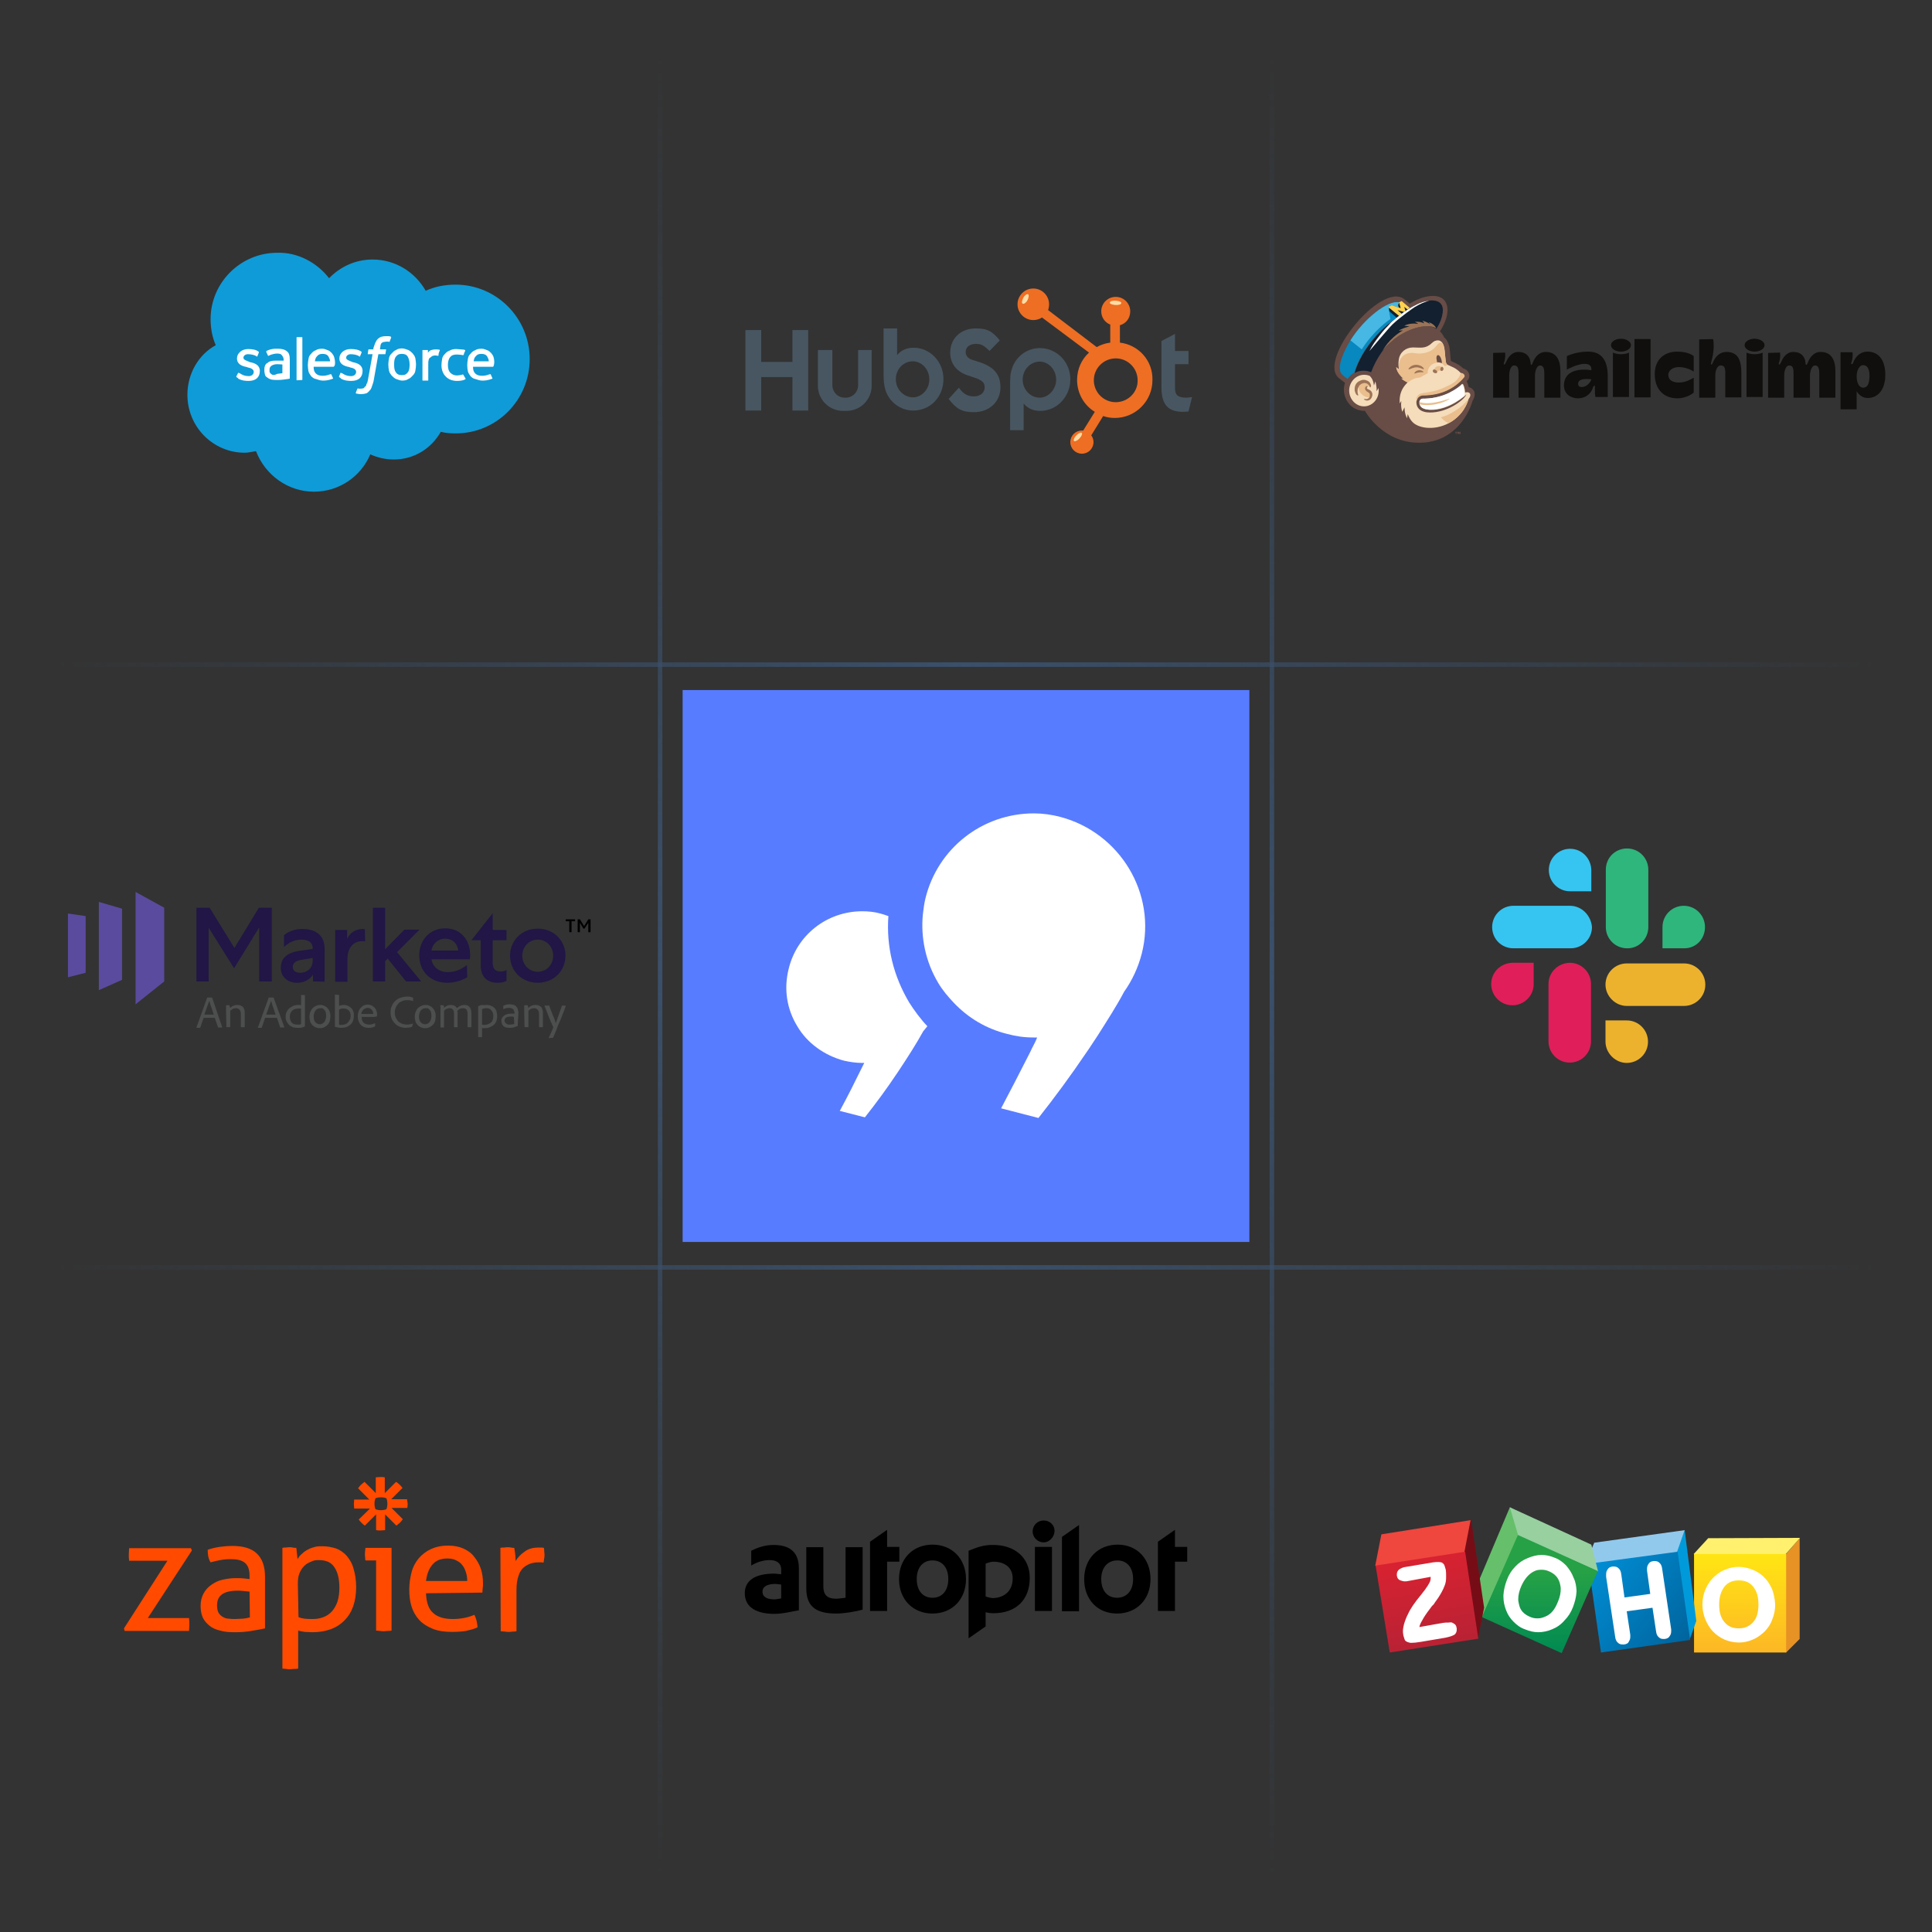 <?xml version="1.0" encoding="UTF-8"?>
<!-- Generator: Adobe Illustrator 25.3.1, SVG Export Plug-In . SVG Version: 6.00 Build 0)  -->
<svg xmlns="http://www.w3.org/2000/svg" xmlns:xlink="http://www.w3.org/1999/xlink" version="1.1" id="Layer_1" x="0px" y="0px" viewBox="0 0 600 600" style="enable-background:new 0 0 600 600;" xml:space="preserve">
<rect x="0" y="0" width="600" height="600" fill="#333333" stroke="none"/>
<style type="text/css">
	.st0{fill:#0F9BD7;}
	.st1{fill:#FFFFFF;}
	.st2{fill-rule:evenodd;clip-rule:evenodd;fill:#FFFFFF;}
	.st3{fill:#5B4B9E;}
	.st4{fill:#211645;}
	.st5{fill:#4D4E4E;}
	.st6{enable-background:new    ;}
	.st7{fill:#E79225;}
	.st8{fill:#FFF16D;}
	.st9{fill:url(#SVGID_1_);}
	.st10{fill:#009ADA;}
	.st11{fill:#91C9ED;}
	.st12{fill:url(#SVGID_2_);}
	.st13{fill:#66BF6B;}
	.st14{fill:#98D0A0;}
	.st15{fill:url(#SVGID_3_);}
	.st16{fill:#760D16;}
	.st17{fill:#EF463E;}
	.st18{fill:url(#SVGID_4_);}
	.st19{fill:url(#SVGID_5_);}
	.st20{fill:url(#SVGID_6_);}
	.st21{fill:url(#SVGID_7_);}
	.st22{fill:url(#SVGID_8_);}
	.st23{fill:#485661;}
	.st24{fill:#EE6E23;}
	.st25{fill:#FFDCA5;}
	.st26{fill:#587CFF;}
	.st27{fill-rule:evenodd;clip-rule:evenodd;fill:#100F0D;}
	.st28{fill:#684C46;}
	.st29{fill:#F5DCBA;}
	.st30{fill:#0788BF;}
	.st31{fill:#46B8E3;}
	.st32{fill:#FFD14F;}
	.st33{fill:#122030;}
	.st34{fill:#EABE8D;}
	.st35{fill:#9C7356;}
	.st36{fill:#FF4A00;}
	.st37{fill:#36C5F0;}
	.st38{fill:#2EB67D;}
	.st39{fill:#ECB22E;}
	.st40{fill:#E01E5A;}
</style>
<g>
	<path class="st0" d="M102.2,86.4c3.4-3.5,8.1-5.8,13.5-5.8c7.1,0,13.2,3.9,16.5,9.7c2.9-1.3,5.9-1.9,9.3-1.9   c12.7,0,23,10.4,23,23.1s-10.2,23.1-23,23.1c-1.5,0-3.1-0.1-4.6-0.5c-2.9,5.1-8.2,8.6-14.6,8.6c-2.6,0-5.1-0.6-7.3-1.6   c-2.9,6.9-9.7,11.6-17.5,11.6c-8.2,0-15.2-5.3-18-12.6c-1.3,0.2-2.4,0.5-3.5,0.5c-9.8,0-17.8-8-17.8-18c0-6.6,3.5-12.5,8.8-15.4   c-1.1-2.5-1.6-5.3-1.6-8.1c0-11.3,9.3-20.6,20.7-20.6C92.5,78.3,98.5,81.6,102.2,86.4"></path>
	<path class="st1" d="M73.4,116.9c0,0.1,0,0.2,0,0.2c0.1,0.1,0.5,0.2,0.6,0.5c1.1,0.6,2.1,0.7,3.2,0.7c2.2,0,3.5-1.1,3.5-3.1l0,0   c0-1.8-1.5-2.4-2.9-2.7h-0.1c-1.1-0.5-2.1-0.7-2.1-1.4l0,0c0-0.6,0.6-1.1,1.4-1.1c0.9,0,2.1,0.2,2.7,0.7c0,0,0.2,0.1,0.2,0   s0.5-1.1,0.5-1.3c0-0.1,0-0.1-0.1-0.2c-0.8-0.6-1.9-0.8-3.2-0.8H77c-1.9,0-3.4,1.3-3.4,2.9l0,0c0,1.8,1.5,2.4,3.1,2.7l0.2,0.1   c1.1,0.2,1.9,0.6,1.9,1.4l0,0c0,0.7-0.6,1.3-1.5,1.3c-0.5,0-1.5,0-2.7-0.8c-0.1-0.1-0.2-0.1-0.5-0.2c0,0-0.2-0.1-0.2,0.1   L73.4,116.9z"></path>
	<path class="st1" d="M105.3,116.9c0,0.1,0,0.2,0,0.2c0.1,0.1,0.5,0.2,0.6,0.5c1.1,0.6,2.1,0.7,3.2,0.7c2.2,0,3.5-1.1,3.5-3.1l0,0   c0-1.8-1.5-2.4-2.9-2.7h-0.1c-1.1-0.5-2.1-0.7-2.1-1.4l0,0c0-0.6,0.6-1.1,1.4-1.1c0.9,0,2.1,0.2,2.7,0.7c0,0,0.2,0.1,0.2,0   s0.5-1.1,0.5-1.3c0-0.1,0-0.1-0.1-0.2c-0.8-0.6-1.9-0.8-3.2-0.8h-0.2c-1.9,0-3.4,1.3-3.4,2.9l0,0c0,1.8,1.5,2.4,3.1,2.7l0.2,0.1   c1.1,0.2,1.9,0.6,1.9,1.4l0,0c0,0.7-0.6,1.3-1.5,1.3c-0.5,0-1.5,0-2.7-0.8c-0.1-0.1-0.2-0.1-0.5-0.2c0,0-0.2-0.1-0.2,0.1   L105.3,116.9z"></path>
	<path class="st1" d="M129,111.3c-0.1-0.6-0.5-1.1-0.8-1.5c-0.5-0.5-0.8-0.8-1.4-1.1c-0.6-0.2-1.3-0.5-1.9-0.5s-1.4,0.1-1.9,0.5   c-0.6,0.2-0.9,0.6-1.4,1.1s-0.7,0.9-0.8,1.5c-0.1,0.6-0.2,1.3-0.2,1.9c0,0.7,0.1,1.4,0.2,1.9c0.1,0.6,0.5,1.1,0.8,1.5   c0.5,0.5,0.8,0.8,1.4,1.1c0.6,0.2,1.3,0.5,1.9,0.5s1.4-0.1,1.9-0.5c0.6-0.2,0.9-0.6,1.4-1.1s0.7-0.9,0.8-1.5s0.2-1.3,0.2-1.9   C129.2,112.5,129.1,112,129,111.3 M127.2,113.2c0,1.1-0.1,1.9-0.6,2.5s-0.9,0.8-1.8,0.8c-0.8,0-1.4-0.2-1.8-0.8   c-0.5-0.6-0.6-1.4-0.6-2.5s0.1-1.9,0.6-2.5s0.9-0.8,1.8-0.8c0.8,0,1.4,0.2,1.8,0.8C127,111.4,127.2,112.2,127.2,113.2"></path>
	<path class="st2" d="M143.9,116.4c0-0.1-0.2-0.1-0.2-0.1c-0.2,0.1-0.6,0.1-0.8,0.2c-0.2,0-0.7,0.1-0.9,0.1c-0.8,0-1.5-0.2-2.1-0.8   c-0.6-0.6-0.8-1.4-0.8-2.5c0-0.9,0.2-1.8,0.7-2.4s1.1-0.8,2.1-0.8c0.7,0,1.4,0.1,1.9,0.2c0,0,0.1,0,0.2-0.1   c0.1-0.5,0.2-0.7,0.5-1.3c0-0.1-0.1-0.1-0.1-0.2c-0.2-0.1-0.8-0.2-1.3-0.2s-0.8-0.1-1.4-0.1c-0.8,0-1.4,0.1-2.1,0.5   c-0.6,0.2-1.1,0.6-1.5,1.1c-0.5,0.5-0.7,0.9-0.8,1.5s-0.2,1.3-0.2,1.9c0,1.5,0.5,2.7,1.3,3.5c0.8,0.9,2.1,1.4,3.5,1.4   c0.9,0,1.9-0.1,2.6-0.5c0,0,0.1,0,0.1-0.2L143.9,116.4z"></path>
	<path class="st2" d="M153.3,111c-0.1-0.6-0.6-1.1-0.8-1.4c-0.5-0.5-0.8-0.7-1.1-0.8c-0.6-0.2-1.1-0.5-1.8-0.5   c-0.8,0-1.5,0.1-2.1,0.5c-0.6,0.2-1.1,0.7-1.4,1.1c-0.5,0.5-0.7,0.9-0.8,1.6c-0.1,0.6-0.2,1.3-0.2,1.9c0,0.7,0.1,1.4,0.2,1.9   c0.1,0.6,0.6,1.1,0.8,1.5c0.5,0.5,0.9,0.8,1.5,0.9c0.6,0.2,1.4,0.5,2.2,0.5c1.8,0,2.7-0.5,3.1-0.6c0,0,0.1-0.1,0-0.2l-0.5-1.1   c0-0.1-0.2-0.1-0.2-0.1c-0.5,0.1-1.1,0.5-2.5,0.5c-0.9,0-1.6-0.2-2.1-0.7s-0.7-1.1-0.7-2.1h6.2c0,0,0.1,0,0.1-0.1   C153.4,113.6,153.7,112.4,153.3,111 M147.1,112.2c0.1-0.6,0.2-1.1,0.6-1.5c0.5-0.6,0.9-0.8,1.8-0.8c0.8,0,1.4,0.2,1.8,0.8   c0.2,0.5,0.5,0.8,0.5,1.5H147.1z"></path>
	<path class="st2" d="M103.8,111c-0.1-0.6-0.6-1.1-0.8-1.4c-0.5-0.5-0.8-0.7-1.1-0.8c-0.6-0.2-1.1-0.5-1.8-0.5   c-0.8,0-1.5,0.1-2.1,0.5c-0.6,0.2-1.1,0.7-1.4,1.1c-0.5,0.5-0.7,0.9-0.8,1.6c-0.1,0.6-0.2,1.3-0.2,1.9c0,0.7,0.1,1.4,0.2,1.9   c0.1,0.6,0.6,1.1,0.8,1.5c0.5,0.5,0.9,0.8,1.5,0.9c0.6,0.2,1.4,0.5,2.2,0.5c1.8,0,2.7-0.5,3.1-0.6c0,0,0.1-0.1,0-0.2l-0.5-1.1   c0-0.1-0.2-0.1-0.2-0.1c-0.5,0.1-1.1,0.5-2.5,0.5c-0.9,0-1.6-0.2-2.1-0.7s-0.7-1.1-0.7-2.1h6.2c0,0,0.1,0,0.1-0.1   C104.1,113.6,104.2,112.4,103.8,111 M97.8,112.2c0.1-0.6,0.2-1.1,0.6-1.5c0.5-0.6,0.9-0.8,1.8-0.8c0.8,0,1.4,0.2,1.8,0.8   c0.2,0.5,0.5,0.8,0.5,1.5H97.8z"></path>
	<path class="st1" d="M86.8,112c-0.2,0-0.6,0-0.9,0c-0.6,0-1.1,0-1.5,0.1c-0.5,0.1-0.9,0.2-1.3,0.6c-0.5,0.2-0.7,0.6-0.8,0.9   c-0.2,0.5-0.2,0.8-0.2,1.4s0.1,0.9,0.2,1.4s0.5,0.7,0.8,0.9c0.2,0.2,0.8,0.5,1.3,0.6C85,118,85.3,118,86,118s1.3,0,1.9-0.1   s1.4-0.2,1.5-0.2s0.5-0.1,0.5-0.1c0.1,0,0.1-0.1,0.1-0.1v-5.7c0-1.3-0.2-2.2-0.9-2.7c-0.7-0.6-1.6-0.8-2.9-0.8   c-0.5,0-1.3,0-1.6,0.1c0,0-1.4,0.2-1.9,0.7c0,0-0.1,0.1,0,0.2l0.5,1.1c0,0.1,0.1,0.1,0.1,0.1s0,0,0.1,0c1.3-0.7,2.6-0.7,2.6-0.7   c0.7,0,1.3,0.1,1.5,0.5c0.2,0.2,0.6,0.7,0.6,1.5v0.2C87.4,112,86.8,112,86.8,112 M84.3,116.2c-0.2-0.1-0.2-0.2-0.5-0.5   c-0.1-0.1-0.1-0.5-0.1-0.8c0-0.6,0.1-0.9,0.6-1.3c0,0,0.6-0.5,1.8-0.5c0.8,0,1.6,0.1,1.6,0.1v2.7c0,0-0.8,0.1-1.6,0.2   C84.8,116.8,84.3,116.2,84.3,116.2"></path>
	<path class="st2" d="M136.6,108.8c0-0.1,0-0.1-0.1-0.2c-0.1,0-0.7-0.1-0.9-0.1c-0.8,0-1.3,0.1-1.6,0.2c-0.5,0.1-0.8,0.5-1.1,0.8   v-0.7c0-0.1-0.1-0.1-0.1-0.1h-1.5c-0.1,0-0.1,0.1-0.1,0.1v9.3c0,0.1,0.1,0.1,0.1,0.1h1.6c0.1,0,0.1-0.1,0.1-0.1v-4.6   c0-0.6,0-1.3,0.1-1.6c0.1-0.5,0.2-0.7,0.6-0.9c0.3-0.2,0.5-0.5,0.8-0.5c0.2-0.1,0.6-0.1,0.8-0.1s0.7,0.1,0.7,0.1   c0.1,0,0.1,0,0.2-0.1C136.1,109.7,136.6,108.9,136.6,108.8"></path>
	<path class="st2" d="M121.3,104.5c-0.1,0-0.5-0.1-0.6-0.1c-0.2,0-0.6,0-0.8,0c-1.1,0-1.9,0.2-2.6,0.9c-0.6,0.6-0.9,1.5-1.3,2.7   l-0.1,0.5h-1.4c0,0-0.1,0-0.1,0.1l-0.2,1.3c0,0.1,0,0.1,0.1,0.1h1.4l-1.4,7.8c-0.1,0.6-0.2,1.1-0.5,1.5c-0.1,0.5-0.2,0.7-0.5,0.8   c-0.1,0.1-0.2,0.5-0.6,0.5c-0.2,0.1-0.5,0.1-0.7,0.1c-0.1,0-0.5,0-0.6,0s-0.2,0-0.2-0.1c0,0-0.1,0-0.2,0.1c0,0.1-0.5,1.1-0.5,1.3   c0,0.1,0,0.2,0.1,0.2s0.2,0.1,0.6,0.1c0.2,0.1,0.7,0.1,0.9,0.1c0.6,0,1.1-0.1,1.5-0.2c0.5-0.1,0.8-0.5,1.1-0.8   c0.5-0.5,0.6-0.8,0.8-1.4c0.2-0.6,0.5-1.3,0.6-2.1l1.4-7.9h2.1c0,0,0.1,0,0.1-0.1l0.2-1.3c0-0.1,0-0.1-0.1-0.1H118   c0,0,0.1-0.7,0.2-1.4c0.1-0.2,0.2-0.6,0.5-0.7s0.2-0.2,0.6-0.2c0.1,0,0.5-0.1,0.7-0.1c0.1,0,0.5,0,0.6,0s0.2,0,0.2,0.1   c0.1,0,0.2,0,0.2-0.1l0.5-1.3C121.5,104.7,121.3,104.5,121.3,104.5"></path>
	<path class="st2" d="M93.9,118C93.9,118.1,93.8,118.1,93.9,118l-1.7,0.1c-0.1,0-0.1-0.1-0.1-0.1v-13.2c0-0.1,0.1-0.1,0.1-0.1h1.6   c0.1,0,0.1,0.1,0.1,0.1V118z"></path>
</g>
<g>
	<polygon class="st3" points="42.1,277 42.1,311.9 51,304.8 51,281.9  "></polygon>
	<polygon class="st3" points="37.9,304.3 30.7,307.5 30.7,280.1 37.9,282.2  "></polygon>
	<polygon class="st3" points="21.1,303.5 26.6,302.1 26.6,284.5 21.1,283.7  "></polygon>
	<polygon class="st4" points="80.4,281.9 72.8,294.4 65.1,281.9 61,281.9 61,304.8 64.8,304.8 64.8,288.1 72.7,300.7 80.5,288    80.5,304.8 84.4,304.8 84.4,281.9  "></polygon>
	<path class="st4" d="M97.2,304.8v-2.1c-1.1,1.7-3,2.5-5,2.5c-2.9,0-5-1.9-5-4.6c0-3,1.9-4.7,5.7-5.3l4.2-0.6v-0.3   c0-1.7-1.3-2.6-3.5-2.6c-2.1,0-3.9,0.9-5.4,2.3v-3.7c1.4-1.1,3.3-1.9,5.7-1.9c4.5,0,6.9,2.3,6.9,6.1v10.3   C100.8,304.8,97.2,304.8,97.2,304.8z M93.1,302.1c2.4,0,4-1.5,4-3.7v-0.9l-3.6,0.6c-1.7,0.3-2.6,1-2.6,2.2   C90.9,301.4,91.8,302.1,93.1,302.1"></path>
	<path class="st4" d="M113.4,292.4c-0.2-0.1-0.5-0.1-1-0.1c-2.8,0-4.5,2.2-4.5,5.5v7.1h-3.8v-16.1h3.7v2.8c0.8-1.9,2.7-3.1,4.8-3.1   c0.4,0,0.6,0,0.7,0.1L113.4,292.4L113.4,292.4z"></path>
	<polygon class="st4" points="115.8,281.9 115.8,304.8 119.6,304.8 119.6,298.5 120.4,297.7 126.1,304.8 130.8,304.8 123.3,295.7    130.3,288.7 125.6,288.7 119.6,294.8 119.6,281.9  "></polygon>
	<path class="st4" d="M145.1,303.5c-1.7,1-3.8,1.7-6.2,1.7c-5.3,0-8.7-3.6-8.7-8.5c0-4.8,3.3-8.4,8.1-8.4c4.7,0,7.7,3.5,7.7,8.3   c0,0.5,0,0.8-0.1,1.3H134c0.3,2.2,2.1,4,5.1,4c2,0,4-0.7,5.9-2.2L145.1,303.5L145.1,303.5z M142.3,295.2c-0.2-2.2-1.8-3.7-4.1-3.7   s-4,1.8-4.2,3.7H142.3z"></path>
	<path class="st4" d="M155.5,301.7c0.6,0,1.3-0.1,1.8-0.5v3.4c-0.6,0.4-1.6,0.6-2.9,0.6c-3.2,0-5.1-2-5.1-5.3V292h-2.9l6.6-8.4v5.2   h4.3v3.2H153v7.2C153.1,301,153.9,301.7,155.5,301.7"></path>
	<path class="st4" d="M175.6,296.8c0,4.7-3.6,8.4-8.6,8.4s-8.6-3.7-8.6-8.4s3.6-8.4,8.6-8.4S175.6,292.1,175.6,296.8 M162.2,296.8   c0,2.8,2.1,5,4.8,5s4.8-2.2,4.8-5s-2.1-5-4.8-5S162.2,294,162.2,296.8"></path>
	<g>
		<path class="st5" d="M63.2,316.2l-1,2.9c0,0.1-0.1,0.1-0.1,0.1h-1c-0.1,0-0.1,0-0.1-0.1l3.1-8.6c0-0.1,0-0.1,0.1-0.2    c0-0.1,0-0.2,0.1-0.4c0-0.1,0-0.1,0.1-0.1h1.4c0.1,0,0.1,0,0.1,0.1L69,319c0,0.1,0,0.1-0.1,0.1h-1.1c-0.1,0-0.1,0-0.1-0.1l-1-2.9    h-3.5C63.2,316.1,63.2,316.2,63.2,316.2z M66.4,315.1c-0.1-0.2-0.2-0.5-0.3-0.9c-0.1-0.4-0.3-0.8-0.4-1.2    c-0.2-0.4-0.3-0.8-0.4-1.2c-0.1-0.4-0.2-0.7-0.3-1l0,0c-0.1,0.2-0.1,0.5-0.3,0.8c-0.1,0.3-0.2,0.7-0.4,1.1    c-0.1,0.4-0.3,0.8-0.4,1.2c-0.2,0.4-0.3,0.8-0.4,1.2H66.4z"></path>
		<path class="st5" d="M70.2,313.8c0-0.1,0-0.3,0-0.4c0-0.2,0-0.3,0-0.4s0-0.3,0-0.4s0-0.2,0-0.3c0-0.1,0-0.1,0.1-0.1h0.9    c0.1,0,0.1,0,0.1,0.1s0,0.2,0.1,0.3c0,0.1,0,0.3,0.1,0.4c0.6-0.6,1.3-0.9,2.2-0.9c0.3,0,0.5,0,0.8,0.1s0.5,0.2,0.8,0.4    s0.4,0.5,0.5,0.8c0.2,0.4,0.2,0.8,0.2,1.3v4.2c0,0.1,0,0.1-0.1,0.1h-1c-0.1,0-0.1,0-0.1-0.1v-4c0-0.5-0.1-1-0.4-1.3    s-0.6-0.5-1.1-0.5c-0.4,0-0.7,0.1-1,0.2c-0.3,0.2-0.5,0.4-0.8,0.6v5c0,0.1,0,0.1-0.1,0.1h-1c-0.1,0-0.1,0-0.1-0.1L70.2,313.8    L70.2,313.8z"></path>
		<path class="st5" d="M82.3,316.2l-1,2.9c0,0.1-0.1,0.1-0.1,0.1h-1c-0.1,0-0.1,0-0.1-0.1l3.1-8.6c0-0.1,0-0.1,0.1-0.2    c0-0.1,0-0.2,0.1-0.4c0-0.1,0-0.1,0.1-0.1h1.4c0.1,0,0.1,0,0.1,0.1l3.3,9.1c0,0.1,0,0.1-0.1,0.1h-1.1c-0.1,0-0.1,0-0.1-0.1l-1-2.9    h-3.7C82.3,316.1,82.3,316.2,82.3,316.2z M85.6,315.1c-0.1-0.2-0.2-0.5-0.3-0.9c-0.1-0.4-0.3-0.8-0.4-1.2    c-0.2-0.4-0.3-0.8-0.4-1.2c-0.1-0.4-0.2-0.7-0.3-1l0,0c-0.1,0.2-0.1,0.5-0.3,0.8c-0.1,0.3-0.2,0.7-0.4,1.1    c-0.1,0.4-0.3,0.8-0.4,1.2c-0.2,0.4-0.3,0.8-0.4,1.2H85.6z"></path>
		<path class="st5" d="M92.3,319.2c-0.5,0-0.9-0.1-1.4-0.2c-0.4-0.2-0.8-0.4-1.1-0.7c-0.3-0.3-0.6-0.7-0.8-1.1    c-0.2-0.4-0.3-0.9-0.3-1.5c0-0.5,0.1-1,0.3-1.4c0.2-0.4,0.4-0.8,0.8-1.1c0.3-0.3,0.8-0.6,1.2-0.8c0.5-0.2,1-0.3,1.6-0.3    c0.2,0,0.4,0,0.5,0s0.3,0,0.4,0.1v-3.1c0-0.1,0-0.1,0.1-0.1h1c0.1,0,0.1,0,0.1,0.1v8.9c0,0.1,0,0.2,0,0.3c0,0.1,0,0.2,0,0.4    c0,0.1,0,0.1-0.1,0.1c-0.4,0.2-0.8,0.3-1.2,0.4C93.1,319.2,92.7,319.2,92.3,319.2z M93.5,313.3c-0.1-0.1-0.3-0.1-0.4-0.1    s-0.3,0-0.5,0c-0.4,0-0.8,0.1-1.1,0.2s-0.6,0.3-0.8,0.5c-0.2,0.2-0.4,0.5-0.5,0.8s-0.2,0.6-0.2,1c0,0.5,0.1,0.9,0.2,1.2    c0.1,0.3,0.3,0.6,0.5,0.8s0.5,0.3,0.8,0.4s0.6,0.1,0.9,0.1c0.2,0,0.4,0,0.6,0s0.4-0.1,0.5-0.2V313.3L93.5,313.3z"></path>
		<path class="st5" d="M99.5,312.1c0.5,0,0.9,0.1,1.3,0.3c0.4,0.2,0.7,0.4,1,0.8c0.3,0.3,0.5,0.7,0.6,1.1c0.2,0.4,0.2,0.9,0.2,1.4    s-0.1,1-0.2,1.5c-0.2,0.4-0.4,0.8-0.7,1.1c-0.3,0.3-0.6,0.5-1,0.7s-0.8,0.3-1.3,0.3c-0.6,0-1-0.1-1.5-0.3c-0.4-0.2-0.8-0.5-1-0.8    c-0.3-0.3-0.5-0.7-0.6-1.1s-0.2-0.9-0.2-1.3c0-0.5,0.1-1,0.2-1.4c0.2-0.4,0.4-0.8,0.6-1.1c0.3-0.3,0.6-0.6,1-0.8    C98.5,312.2,99,312.1,99.5,312.1z M99.4,313.1c-0.3,0-0.6,0.1-0.8,0.2s-0.4,0.3-0.6,0.5s-0.3,0.5-0.4,0.8s-0.2,0.6-0.2,1    s0.1,0.7,0.1,1c0.1,0.3,0.2,0.6,0.4,0.8c0.2,0.2,0.4,0.4,0.6,0.5c0.3,0.1,0.5,0.2,0.9,0.2c0.3,0,0.5-0.1,0.7-0.2s0.4-0.3,0.6-0.5    s0.3-0.5,0.4-0.8s0.2-0.7,0.2-1.1c0-0.3-0.1-0.6-0.1-1c-0.1-0.3-0.2-0.6-0.4-0.8c-0.2-0.2-0.4-0.4-0.6-0.6    C100.1,313.2,99.8,313.1,99.4,313.1z"></path>
		<path class="st5" d="M105.2,309C105.2,309,105.3,309,105.2,309c0.1,0,0.1,0,0.1,0.1v3.3c0.5-0.2,1-0.3,1.5-0.3s0.9,0.1,1.3,0.3    c0.4,0.2,0.7,0.4,1,0.7c0.3,0.3,0.5,0.6,0.6,1c0.2,0.4,0.2,0.8,0.2,1.3c0,0.6-0.1,1.2-0.3,1.7c-0.2,0.5-0.5,0.9-0.9,1.2    c-0.4,0.3-0.8,0.6-1.2,0.7s-1,0.2-1.5,0.2c-0.4,0-0.7,0-1-0.1s-0.6-0.1-0.9-0.2c-0.1,0-0.1-0.1-0.1-0.1V309c0-0.1,0-0.1,0.1-0.1    L105.2,309L105.2,309z M108.9,315.5c0-0.7-0.2-1.3-0.6-1.7c-0.4-0.4-0.9-0.6-1.6-0.6c-0.3,0-0.5,0-0.8,0.1    c-0.2,0.1-0.4,0.1-0.6,0.2v4.7c0.1,0.1,0.3,0.1,0.4,0.1c0.2,0,0.3,0,0.5,0c0.3,0,0.7-0.1,1-0.2s0.6-0.3,0.8-0.5    c0.2-0.2,0.4-0.5,0.6-0.9C108.8,316.4,108.9,315.9,108.9,315.5z"></path>
		<path class="st5" d="M112.3,315.8c0,0.3,0.1,0.6,0.1,0.9c0.1,0.3,0.2,0.5,0.4,0.8c0.2,0.2,0.4,0.4,0.8,0.5s0.6,0.2,1,0.2    c0.3,0,0.6,0,0.9-0.1s0.6-0.2,0.9-0.3c0.1,0,0.1,0,0.1,0.1v0.8c0,0.1,0,0.1-0.1,0.1c-0.2,0.1-0.5,0.2-0.8,0.3    c-0.3,0.1-0.7,0.1-1.1,0.1c-0.6,0-1.1-0.1-1.6-0.3c-0.4-0.2-0.8-0.5-1-0.8c-0.3-0.3-0.4-0.7-0.6-1.1c-0.1-0.4-0.2-0.8-0.2-1.3    s0.1-1,0.2-1.4s0.3-0.8,0.6-1.2c0.3-0.3,0.6-0.6,1-0.8c0.4-0.2,0.8-0.3,1.3-0.3s0.9,0.1,1.3,0.3c0.3,0.2,0.6,0.4,0.9,0.7    c0.2,0.3,0.4,0.6,0.5,0.9s0.2,0.6,0.2,1c0,0.2,0,0.3,0,0.4s0,0.2-0.1,0.3c0,0.1,0,0.1-0.1,0.1s-0.3,0-0.6,0.1c-0.3,0-0.6,0-0.9,0    L112.3,315.8L112.3,315.8z M115,314.9c0.3,0,0.6,0,0.7,0s0.2,0,0.2,0v-0.1v-0.1c0-0.1,0-0.3-0.1-0.5s-0.1-0.4-0.3-0.5    c-0.1-0.2-0.3-0.3-0.5-0.5c-0.2-0.1-0.5-0.2-0.8-0.2s-0.5,0.1-0.8,0.2c-0.2,0.1-0.4,0.2-0.6,0.4s-0.3,0.4-0.4,0.6    s-0.2,0.5-0.2,0.7H115L115,314.9z"></path>
		<path class="st5" d="M128,318.8c0,0.1,0,0.1-0.1,0.1c-0.2,0.1-0.5,0.2-0.8,0.2s-0.7,0.1-1.1,0.1c-0.6,0-1.2-0.1-1.7-0.3    c-0.6-0.2-1.1-0.5-1.5-0.9s-0.8-0.9-1.1-1.5c-0.3-0.6-0.4-1.3-0.4-2.2c0-0.7,0.1-1.3,0.4-1.9c0.2-0.6,0.6-1.1,1-1.5s0.9-0.8,1.6-1    c0.6-0.2,1.3-0.4,2.1-0.4c0.5,0,0.9,0,1.1,0.1c0.3,0.1,0.5,0.1,0.7,0.2c0.1,0,0.1,0.1,0.1,0.1v0.9c0,0.1,0,0.1-0.1,0.1    c-0.4-0.2-1-0.3-1.8-0.3c-0.5,0-1.1,0.1-1.5,0.3c-0.5,0.2-0.9,0.4-1.2,0.8c-0.3,0.3-0.6,0.7-0.8,1.2c-0.2,0.5-0.3,1-0.3,1.5    c0,0.7,0.1,1.3,0.4,1.8s0.5,0.9,0.9,1.2c0.4,0.3,0.8,0.5,1.2,0.6c0.4,0.1,0.8,0.2,1.2,0.2c0.4,0,0.7,0,1-0.1    c0.3,0,0.5-0.1,0.8-0.2c0.1,0,0.1,0,0.1,0.1L128,318.8L128,318.8z"></path>
		<path class="st5" d="M132.2,312.1c0.5,0,0.9,0.1,1.3,0.3c0.4,0.2,0.7,0.4,1,0.8c0.3,0.3,0.5,0.7,0.6,1.1c0.2,0.4,0.2,0.9,0.2,1.4    s-0.1,1-0.2,1.5c-0.2,0.4-0.4,0.8-0.7,1.1c-0.3,0.3-0.6,0.5-1,0.7s-0.8,0.3-1.3,0.3c-0.6,0-1-0.1-1.5-0.3c-0.4-0.2-0.8-0.5-1-0.8    c-0.3-0.3-0.5-0.7-0.6-1.1s-0.2-0.9-0.2-1.3c0-0.5,0.1-1,0.2-1.4c0.2-0.4,0.4-0.8,0.6-1.1s0.6-0.6,1-0.8    C131.2,312.2,131.6,312.1,132.2,312.1z M132.1,313.1c-0.3,0-0.6,0.1-0.8,0.2s-0.4,0.3-0.6,0.5c-0.2,0.2-0.3,0.5-0.4,0.8    c-0.1,0.3-0.2,0.6-0.2,1s0.1,0.7,0.1,1c0.1,0.3,0.2,0.6,0.4,0.8c0.2,0.2,0.4,0.4,0.6,0.5c0.3,0.1,0.5,0.2,0.9,0.2    c0.3,0,0.5-0.1,0.7-0.2s0.4-0.3,0.6-0.5s0.3-0.5,0.4-0.8c0.1-0.3,0.2-0.7,0.2-1.1c0-0.3-0.1-0.6-0.1-1c-0.1-0.3-0.2-0.6-0.4-0.8    c-0.2-0.2-0.4-0.4-0.6-0.6C132.8,313.2,132.5,313.1,132.1,313.1z"></path>
		<path class="st5" d="M136.9,319.1c-0.1,0-0.1,0-0.1-0.1v-5.3c0-0.3,0-0.6,0-0.8c0-0.2,0-0.4-0.1-0.6c0-0.1,0-0.1,0.1-0.1h0.9    c0.1,0,0.1,0,0.1,0.1s0,0.2,0.1,0.3c0,0.1,0,0.3,0,0.4c0.6-0.6,1.3-0.9,2.1-0.9c0.9,0,1.5,0.3,1.9,1c0.3-0.3,0.6-0.5,1-0.7    s0.8-0.3,1.3-0.3c0.3,0,0.5,0.1,0.8,0.1c0.3,0.1,0.5,0.2,0.7,0.4c0.2,0.2,0.4,0.5,0.5,0.8s0.2,0.8,0.2,1.3v4.2    c0,0.1,0,0.1-0.1,0.1h-1c-0.1,0-0.1,0-0.1-0.1v-4.1c0-0.5-0.1-0.9-0.3-1.2c-0.2-0.3-0.6-0.5-1.1-0.5c-0.4,0-0.7,0.1-1,0.2    c-0.3,0.2-0.5,0.3-0.8,0.6c0,0.1,0,0.2,0.1,0.4s0,0.3,0,0.5v4.1c0,0.1,0,0.1-0.1,0.1h-0.9c-0.1,0-0.1,0-0.1-0.1v-4.2    c0-0.5-0.1-1-0.4-1.2c-0.2-0.3-0.6-0.4-1-0.4c-0.3,0-0.6,0.1-0.9,0.2c-0.3,0.1-0.5,0.3-0.8,0.6v5.1c0,0.1,0,0.1-0.1,0.1H136.9    L136.9,319.1z"></path>
		<path class="st5" d="M151.2,312.1c0.5,0,1,0.1,1.4,0.3c0.4,0.2,0.8,0.4,1,0.7c0.3,0.3,0.5,0.6,0.6,1.1s0.2,0.9,0.2,1.3    c0,0.6-0.1,1.2-0.3,1.7s-0.5,0.9-0.9,1.2c-0.4,0.3-0.8,0.5-1.3,0.7s-1,0.2-1.5,0.2c-0.2,0-0.3,0-0.4,0c-0.1,0-0.2,0-0.3-0.1v2.8    c0,0.1,0,0.1-0.1,0.1s-0.2,0-0.3,0s-0.2,0-0.3,0s-0.2,0-0.3,0s-0.1,0-0.1,0c-0.1,0-0.1,0-0.1-0.1v-8.8c0-0.1,0-0.2,0-0.3    c0-0.1,0-0.2,0-0.3v-0.1c0.2-0.1,0.6-0.2,1-0.4C150.1,312.2,150.6,312.1,151.2,312.1z M151,313.1c-0.2,0-0.5,0-0.7,0.1    c-0.2,0-0.4,0.1-0.6,0.2v4.8c0.1,0,0.3,0.1,0.4,0.1c0.1,0,0.3,0,0.4,0c0.3,0,0.7-0.1,1-0.2s0.6-0.3,0.9-0.5    c0.3-0.2,0.5-0.5,0.6-0.9c0.2-0.3,0.2-0.8,0.2-1.2c0-0.7-0.2-1.3-0.6-1.7C152.3,313.3,151.8,313.1,151,313.1z"></path>
		<path class="st5" d="M160.8,317.9c0,0.1,0,0.2,0,0.3c0,0.1,0,0.2,0,0.3v0.1c-0.5,0.2-1,0.4-1.4,0.5s-0.8,0.1-1.2,0.1    s-0.7-0.1-1-0.1c-0.3-0.1-0.6-0.2-0.8-0.4c-0.2-0.2-0.4-0.4-0.5-0.7c-0.1-0.3-0.2-0.6-0.2-1s0.1-0.7,0.3-1s0.4-0.5,0.7-0.7    s0.6-0.3,1-0.4s0.8-0.1,1.2-0.1c0.3,0,0.5,0,0.6,0c0.2,0,0.3,0,0.3,0v-0.3c0-0.1,0-0.3-0.1-0.4s-0.1-0.3-0.2-0.5    c-0.1-0.2-0.3-0.3-0.5-0.4s-0.5-0.2-0.8-0.2s-0.6,0-1,0.1s-0.6,0.2-0.8,0.3c-0.1,0-0.1,0-0.1-0.1v-0.9c0-0.1,0-0.1,0.1-0.1    c0.3-0.1,0.6-0.2,0.9-0.3c0.4-0.1,0.7-0.1,1.1-0.1c0.4,0,0.8,0.1,1.2,0.2c0.3,0.1,0.6,0.3,0.8,0.6c0.2,0.2,0.4,0.5,0.4,0.8    c0.1,0.3,0.2,0.7,0.2,1L160.8,317.9L160.8,317.9z M159.6,315.8c-0.1,0-0.2,0-0.4-0.1c-0.2,0-0.3,0-0.5,0c-0.7,0-1.2,0.1-1.5,0.3    c-0.3,0.2-0.5,0.5-0.5,0.9c0,0.2,0,0.3,0.1,0.5s0.2,0.3,0.3,0.4s0.3,0.2,0.5,0.3s0.5,0.1,0.8,0.1c0.5,0,0.9-0.1,1.3-0.2    L159.6,315.8L159.6,315.8z"></path>
		<path class="st5" d="M162.8,313.8c0-0.1,0-0.3,0-0.4c0-0.2,0-0.3,0-0.4s0-0.3,0-0.4s0-0.2,0-0.3c0-0.1,0-0.1,0.1-0.1h0.9    c0.1,0,0.1,0,0.1,0.1s0,0.2,0.1,0.3c0,0.1,0,0.3,0.1,0.4c0.6-0.6,1.3-0.9,2.2-0.9c0.3,0,0.5,0,0.8,0.1s0.5,0.2,0.8,0.4    s0.4,0.5,0.5,0.8c0.2,0.4,0.2,0.8,0.2,1.3v4.2c0,0.1,0,0.1-0.1,0.1h-1c-0.1,0-0.1,0-0.1-0.1v-4c0-0.5-0.1-1-0.4-1.3    s-0.6-0.5-1.1-0.5c-0.4,0-0.7,0.1-1,0.2c-0.3,0.2-0.5,0.4-0.8,0.6v5c0,0.1,0,0.1-0.1,0.1h-1c-0.1,0-0.1,0-0.1-0.1L162.8,313.8    L162.8,313.8z"></path>
		<path class="st5" d="M170.5,312.3c0.1,0,0.1,0,0.1,0.1c0.3,0.8,0.5,1.5,0.8,2.1c0.2,0.6,0.4,1.1,0.6,1.5c0.2,0.4,0.3,0.8,0.4,1.1    c0.1,0.3,0.2,0.5,0.2,0.7c0.2-0.6,0.5-1.4,0.8-2.3s0.7-1.9,1.1-3.1c0-0.1,0.1-0.1,0.1-0.1h1c0.1,0,0.1,0,0.1,0.1    c-0.3,0.8-0.5,1.6-0.9,2.4c-0.3,0.8-0.6,1.7-1,2.5s-0.7,1.7-1,2.5s-0.7,1.6-1,2.4c0,0.1-0.1,0.1-0.2,0.1l-1.1,0.1    c-0.1,0-0.1,0-0.1-0.1c0.2-0.4,0.4-0.9,0.7-1.5c0.2-0.5,0.5-1.1,0.7-1.7c0-0.1,0-0.1,0-0.2c-0.1-0.1-0.1-0.3-0.3-0.6    c-0.1-0.3-0.2-0.6-0.4-0.9c-0.2-0.4-0.3-0.8-0.5-1.2c-0.2-0.4-0.3-0.8-0.5-1.3c-0.2-0.4-0.3-0.9-0.5-1.3s-0.3-0.8-0.5-1.2    c0-0.1,0-0.1,0.1-0.1H170.5L170.5,312.3z"></path>
	</g>
	<g id="Layer_2_1_">
		<g class="st6">
			<path d="M175.7,285.5h2.9v0.6h-1.1v3.4h-0.7v-3.4h-1.1L175.7,285.5L175.7,285.5z"></path>
			<path d="M180.1,286.6v2.9h-0.7v-4h0.7l1.3,2.1l1.3-2.1h0.7v4h-0.7v-2.9l-1.2,1.8h-0.3L180.1,286.6z"></path>
		</g>
	</g>
</g>
<g>
	<path class="st7" d="M558.9,477.7V509l-4.3,4.3v-30.6L558.9,477.7z"></path>
	<path class="st8" d="M530.5,477.7l-4.5,4.9l0.3,0.3l28.1-0.1l0.3-0.3l4.3-4.9L530.5,477.7L530.5,477.7z"></path>
	
		<linearGradient id="SVGID_1_" gradientUnits="userSpaceOnUse" x1="598.422" y1="333.13" x2="598.422" y2="333.18" gradientTransform="matrix(541.831 0 0 580.393 -323702.719 -192863.188)">
		<stop offset="5.620000e-03" style="stop-color:#FFE513"></stop>
		<stop offset="1" style="stop-color:#FDB924"></stop>
	</linearGradient>
	<path class="st9" d="M526.1,482.6h28.6v30.6h-28.6V482.6z"></path>
	<path class="st1" d="M550.4,493.7c-0.6-1.4-1.4-2.8-2.5-3.8c-1-1.1-2.3-1.9-3.6-2.4s-2.8-0.9-4.3-0.9s-3,0.3-4.3,0.9   c-1.4,0.5-2.5,1.4-3.6,2.4c-1.1,1.1-1.9,2.4-2.5,3.8s-0.9,3-0.9,4.6s0.3,3.1,0.9,4.6c0.6,1.4,1.4,2.8,2.5,3.9c1,1,2.3,1.9,3.5,2.4   s2.8,0.9,4.4,0.9c1.5,0,2.9-0.3,4.3-0.9c1.3-0.5,2.5-1.4,3.6-2.4c1.1-1.1,2-2.4,2.5-3.9c0.6-1.4,0.9-3,0.9-4.6   C551.2,496.6,550.9,495.1,550.4,493.7L550.4,493.7z M544.5,503.7c-1.1,1.3-2.6,2-4.5,2s-3.4-0.6-4.5-2c-1.1-1.3-1.6-3.1-1.6-5.4   c0-2.4,0.6-4.1,1.6-5.5c1.1-1.4,2.6-2,4.5-2s3.4,0.6,4.5,2s1.6,3.1,1.6,5.5C546.1,500.6,545.6,502.5,544.5,503.7z"></path>
	<g>
		<path class="st10" d="M523.2,475.2v0.1l3.6,28.1l-2.1,5.9l-0.3-0.3l-3.8-27l0.1-0.4L523.2,475.2    C523.2,475.4,523.2,475.2,523.2,475.2z"></path>
		<path class="st11" d="M495.1,479.1l28.1-3.9l-2.4,6.8l-0.4,0.4l-26.4,3.9l0.1-4.8L495.1,479.1L495.1,479.1z"></path>
		
			<linearGradient id="SVGID_2_" gradientUnits="userSpaceOnUse" x1="599.714" y1="333.152" x2="599.762" y2="333.191" gradientTransform="matrix(596.502 0 0 593.573 -357235.625 -197263.781)">
			<stop offset="5.620000e-03" style="stop-color:#008CD2"></stop>
			<stop offset="1" style="stop-color:#00649D"></stop>
		</linearGradient>
		<path class="st12" d="M521,481.9l3.9,27.4l-27.7,3.9l-3.8-26.5l1.6-1.3L521,481.9z"></path>
		<path class="st1" d="M516.2,487.2c-0.1-0.9-0.4-1.5-0.9-1.9c-0.4-0.4-0.9-0.5-1.4-0.5c-0.1,0-0.3,0-0.4,0c-0.8,0.1-1.3,0.4-1.6,1    c-0.3,0.4-0.4,0.9-0.4,1.4c0,0.3,0,0.4,0,0.6l1,7.2l-8,1.1l-1-7.2c-0.1-0.9-0.4-1.5-0.9-1.9c-0.4-0.4-0.9-0.5-1.4-0.5    c-0.1,0-0.3,0-0.4,0c-0.8,0.1-1.3,0.4-1.6,1c-0.3,0.4-0.4,0.9-0.4,1.4c0,0.3,0,0.4,0,0.8l2.8,18.6c0.1,0.9,0.4,1.5,0.9,1.9    c0.4,0.4,0.9,0.5,1.4,0.5c0.1,0,0.3,0,0.5,0c0.8-0.1,1.3-0.4,1.5-1c0.3-0.4,0.4-0.9,0.4-1.4c0-0.3,0-0.4,0-0.6l-1.1-7.3l8-1.1    l1.1,7.3c0.1,0.9,0.4,1.5,0.9,1.9c0.4,0.4,0.9,0.5,1.4,0.5c0.1,0,0.3,0,0.4,0c0.8-0.1,1.3-0.4,1.6-1c0.3-0.4,0.4-0.9,0.4-1.4    c0-0.3,0-0.4,0-0.6L516.2,487.2L516.2,487.2z"></path>
	</g>
	<g>
		<path class="st13" d="M468.9,468.1l-10,23.7l1.4,10.4h0.1l11.3-25.4v-0.5l-2.4-8L468.9,468.1z"></path>
		<path class="st14" d="M468.9,468.1l2.6,8.8v0.1l24.7,11h0.1l-2.1-8.3L468.9,468.1z"></path>
		
			<linearGradient id="SVGID_3_" gradientUnits="userSpaceOnUse" x1="600.904" y1="333.255" x2="600.904" y2="333.292" gradientTransform="matrix(685.342 0 0 696.569 -411346.906 -231648.422)">
			<stop offset="0" style="stop-color:#26A146"></stop>
			<stop offset="1" style="stop-color:#008A52"></stop>
		</linearGradient>
		<path class="st15" d="M471.4,476.7l24.8,11.2L485,513.4l-24.8-11.2L471.4,476.7L471.4,476.7z"></path>
		<path class="st1" d="M488.7,490c-0.5-1.4-1.3-2.6-2.3-3.8c-1-1-2.1-1.9-3.5-2.4c-1.4-0.6-2.8-0.9-4.1-0.9h-0.1    c-1.4,0-2.9,0.4-4.3,1c-1.5,0.6-2.8,1.5-3.8,2.6c-1.1,1.1-2,2.5-2.6,4.1s-1,3.1-1.1,4.8v0.5c0,1.4,0.3,2.8,0.8,4.1    c0.5,1.4,1.3,2.6,2.3,3.6s2.1,1.9,3.6,2.4c1.4,0.6,2.8,0.9,4.1,0.9l0,0c1.4,0,2.9-0.3,4.3-0.9c1.5-0.6,2.8-1.5,3.9-2.8    c1.1-1.1,2-2.5,2.6-4.1s1-3.1,1.1-4.8v-0.5C489.5,492.8,489.4,491.4,488.7,490L488.7,490z M483.8,497.5c-0.9,2.3-2.1,3.8-3.8,4.5    c-0.9,0.4-1.6,0.6-2.5,0.6c-0.8,0-1.5-0.1-2.4-0.5c-1.8-0.8-2.9-1.9-3.3-3.6c-0.1-0.6-0.3-1.1-0.3-1.8c0-1.3,0.3-2.6,0.9-4    c1-2.3,2.3-3.8,3.8-4.6c0.9-0.5,1.6-0.6,2.5-0.6c0.8,0,1.5,0.1,2.4,0.5c1.8,0.8,2.8,1.9,3.3,3.6c0.1,0.5,0.3,1.1,0.3,1.8    C484.7,494.6,484.5,495.9,483.8,497.5z"></path>
	</g>
	<g>
		<path class="st16" d="M456.9,472.1l4,27.2l-1.9,9.5l-0.3-0.4l-4-26.4v-0.4l1.8-9.2L456.9,472.1L456.9,472.1z"></path>
		<path class="st17" d="M427.1,486.2l1.9-9.7l27.7-4.4l-1.9,9.8v0.6l-27.5,3.9L427.1,486.2z"></path>
		
			<linearGradient id="SVGID_4_" gradientUnits="userSpaceOnUse" x1="601.734" y1="333.151" x2="601.741" y2="333.195" gradientTransform="matrix(605.288 0 0 593.573 -363781.062 -197264.734)">
			<stop offset="0" style="stop-color:#D92231"></stop>
			<stop offset="1" style="stop-color:#BA2234"></stop>
		</linearGradient>
		<path class="st18" d="M455,481.9l4.1,27l-27.5,4.3l-4.4-27L455,481.9L455,481.9z"></path>
		<path class="st1" d="M452,504.6c-0.3-0.3-0.5-0.4-0.9-0.6c-0.4-0.3-0.8-0.1-1.4-0.1c-0.5,0-1,0-1.6,0.1l-7.3,1.3    c0.1-0.6,0.4-1.3,0.9-2.1c0.5-1,1.4-2.3,2.4-3.6c0.4-0.5,0.6-0.9,0.9-1.1c0.1-0.1,0.4-0.4,0.6-0.8c1.6-2.1,2.6-4,3.1-5.4    c0.3-0.8,0.4-1.6,0.4-2.4c0-0.3,0-0.4,0-0.6c0-0.6,0-1.1-0.1-1.8c-0.1-0.5-0.3-0.9-0.4-1.3s-0.4-0.6-0.6-0.8s-0.8-0.3-1.3-0.3    c-0.4,0-1,0-1.6,0.1l-8.4,1.4c-1,0.1-1.8,0.5-2.3,0.9c-0.4,0.4-0.6,0.9-0.6,1.4c0,0.1,0,0.3,0,0.4c0.1,0.8,0.5,1.3,1.1,1.5    c0.4,0.1,0.8,0.3,1.3,0.3c0.4,0,0.8,0,1.1-0.1l7-1.3c0,0.1,0,0.3,0,0.4c0,0.4-0.1,0.9-0.3,1.3c-0.3,0.6-0.8,1.4-1.6,2.5    c-0.3,0.3-0.6,0.8-1.1,1.4c-1.9,2.3-3.3,4.3-4,5.9c-0.6,1.1-1,2.3-1.3,3.3c-0.1,0.6-0.3,1.3-0.3,1.9c0,0.4,0,0.9,0.1,1.3    c0.1,0.6,0.3,1,0.4,1.4s0.4,0.6,0.8,0.8c0.4,0.1,0.6,0.3,1.3,0.3c0.8,0,1.6-0.1,2.9-0.3l7.7-1.3c1.4-0.3,2.3-0.6,2.9-1    c0.4-0.4,0.6-0.9,0.6-1.4c0-0.1,0-0.3,0-0.5C452.3,505.1,452.2,504.9,452,504.6z"></path>
	</g>
</g>
<linearGradient id="SVGID_5_" gradientUnits="userSpaceOnUse" x1="205" y1="822.69" x2="205" y2="257.09" gradientTransform="matrix(1 0 0 1 0 -239.89)">
	<stop offset="0" style="stop-color:#3A506B;stop-opacity:0"></stop>
	<stop offset="0.5" style="stop-color:#3A506B"></stop>
	<stop offset="1" style="stop-color:#3A506B;stop-opacity:0"></stop>
</linearGradient>
<rect x="204.3" y="17.2" class="st19" width="1.4" height="565.6"></rect>
<linearGradient id="SVGID_6_" gradientUnits="userSpaceOnUse" x1="395" y1="822.69" x2="395" y2="257.09" gradientTransform="matrix(1 0 0 1 0 -239.89)">
	<stop offset="0" style="stop-color:#3A506B;stop-opacity:0"></stop>
	<stop offset="0.5" style="stop-color:#3A506B"></stop>
	<stop offset="1" style="stop-color:#3A506B;stop-opacity:0"></stop>
</linearGradient>
<rect x="394.3" y="17.2" class="st20" width="1.4" height="565.6"></rect>
<linearGradient id="SVGID_7_" gradientUnits="userSpaceOnUse" x1="258.43" y1="617.86" x2="258.43" y2="52.26" gradientTransform="matrix(6.123234e-17 -1 1 6.123234e-17 -35.06 464.83)">
	<stop offset="0" style="stop-color:#3A506B;stop-opacity:0"></stop>
	<stop offset="0.5" style="stop-color:#3A506B"></stop>
	<stop offset="1" style="stop-color:#3A506B;stop-opacity:0"></stop>
</linearGradient>
<polygon class="st21" points="582.8,205.7 582.8,207.1 17.2,207.1 17.2,205.7 "></polygon>
<linearGradient id="SVGID_8_" gradientUnits="userSpaceOnUse" x1="71.23" y1="617.86" x2="71.23" y2="52.26" gradientTransform="matrix(6.123234e-17 -1 1 6.123234e-17 -35.06 464.83)">
	<stop offset="0" style="stop-color:#3A506B;stop-opacity:0"></stop>
	<stop offset="0.5" style="stop-color:#3A506B"></stop>
	<stop offset="1" style="stop-color:#3A506B;stop-opacity:0"></stop>
</linearGradient>
<polygon class="st22" points="582.8,392.9 582.8,394.3 17.2,394.3 17.2,392.9 "></polygon>
<g>
	<g>
		<polygon class="st23" points="246.1,112.4 236.4,112.4 236.4,102.5 231.5,102.5 231.5,127.5 236.4,127.5 236.4,117.1 246.1,117.1     246.1,127.5 251,127.5 251,102.5 246.1,102.5   "></polygon>
		<path class="st23" d="M283.8,108c-2.2,0-3.9,0.7-5.2,2.3V102h-4.2v12.6c0,4.2,0.1,4.7,0.6,6.6c1.2,3.7,4.7,6.3,8.6,6.3    c5.3,0,9.4-4.2,9.4-9.8C293,112.4,288.9,108,283.8,108z M283.5,123.4c-2.8,0-5.3-2.5-5.3-5.6s2.3-5.6,5.3-5.6    c2.8,0,5.1,2.6,5.1,5.5C288.7,120.8,286.3,123.4,283.5,123.4z"></path>
		<path class="st23" d="M322.9,108.1c-3.9,0-7.4,2.6-8.6,6.3c-0.6,1.8-0.6,2.3-0.6,6.6v12.6h4.2v-8.3c1.3,1.6,3,2.3,5.2,2.3    c5.1,0,9.3-4.4,9.3-9.8S328.2,108.1,322.9,108.1z M322.9,123.5c-2.9,0-5.3-2.5-5.3-5.6s2.4-5.6,5.3-5.6c2.8,0,5.1,2.6,5.1,5.6    S325.6,123.5,322.9,123.5z"></path>
		<path class="st23" d="M304,112.4l-2.2-0.7c-1.2-0.4-1.9-1.3-1.9-2.4c0-1.5,1.2-2.5,3.2-2.5c1.5,0,2.3,0.4,3.7,1.7l0.5,0.5l3.2-3.3    c-2.5-3-4-3.7-7.5-3.7c-4.6,0-7.9,3.1-7.9,7.5c0,3.4,1.9,5.9,5.5,7.1l1.8,0.6c2.7,0.9,3.4,1.6,3.4,3.1c0,1.7-1.4,2.8-3.4,2.8    c-1.9,0-3.3-0.8-4.6-2.7l-3.2,3.5c2.5,3.2,4.2,4.1,7.9,4.1c4.7,0,8.2-3.2,8.2-7.7C310.7,116.3,308.7,113.9,304,112.4z"></path>
		<path class="st23" d="M368.6,123.5c-2.8,0-3.7-0.7-3.7-3.2v-7.2h4.2V109h-4.2v-5.3l-4.2,2.2v14.4c0,5.3,2,7.6,6.7,7.6    c0.6,0,0.8-0.1,1.7-0.1l1.1-4.5C369.4,123.4,369.1,123.5,368.6,123.5z"></path>
		<path class="st23" d="M266.5,119.6c0,2.2-1.7,3.9-3.9,3.9h-0.2c-2.2,0-3.9-1.7-3.9-3.9v-10.9H254v11.1c0,4.3,3.5,7.8,7.8,7.8h1.1    c4.3,0,7.8-3.5,7.8-7.8v-11.1h-4.2L266.5,119.6L266.5,119.6z"></path>
	</g>
	<path class="st24" d="M347.8,106.4V101c1.9-0.5,3.2-2.2,3.2-4.3c0-2.5-2-4.5-4.5-4.5s-4.5,2-4.5,4.5c0,1.9,1.2,3.5,2.8,4.1v5.6   c-1.5,0.2-3,0.7-4.2,1.4l-15.1-11.5c0.2-0.6,0.3-1.2,0.3-1.8c0-2.7-2.2-4.9-4.9-4.9s-4.9,2.2-4.9,4.9c0,2.7,2.2,4.9,4.9,4.9   c1,0,2-0.3,2.7-0.8l14.6,10.9c-2.3,2.1-3.7,5.1-3.7,8.5c0,4.2,2.2,7.9,5.5,9.9l-3.6,5.8c-0.1,0-0.3,0-0.4,0c-2,0-3.6,1.6-3.6,3.6   s1.6,3.6,3.6,3.6s3.6-1.6,3.6-3.6c0-0.8-0.3-1.6-0.7-2.1l3.7-6c1.1,0.4,2.3,0.6,3.6,0.6c6.5,0,11.7-5.3,11.7-11.7   C358.1,112,353.6,107.1,347.8,106.4z M346.5,124.9c-3.8,0-6.8-3.1-6.8-6.8c0-3.8,3.1-6.8,6.8-6.8c3.8,0,6.8,3.1,6.8,6.8   C353.4,121.8,350.3,124.9,346.5,124.9z"></path>
	<path class="st25" d="M319.1,93.2c-0.4,0.8-1.1,1.3-1.5,1.1s-0.2-1,0.2-1.8c0.4-0.8,1.1-1.3,1.5-1.1   C319.6,91.6,319.5,92.4,319.1,93.2z"></path>
	<path class="st25" d="M346.7,93.4c0.9,0.1,1.7,0.4,1.5,0.8c-0.1,0.4-1,0.6-2,0.5c-0.9-0.1-1.7-0.4-1.5-0.8   C344.8,93.5,345.7,93.3,346.7,93.4z"></path>
	<path class="st25" d="M334.4,135.1c0.7-0.7,1.5-0.9,1.6-0.6c0.2,0.3-0.2,1.1-0.9,1.8c-0.7,0.7-1.5,0.9-1.6,0.6   C333.3,136.6,333.7,135.7,334.4,135.1z"></path>
</g>
<path d="M359.6,478.8v21.5h5.3V485h3.8v-4.6h-3.8v-5.3 M357.3,490.4c0,6.3-4.3,10.7-10.4,10.7s-10.2-4.4-10.2-10.7  s4.3-10.7,10.4-10.7C353.1,479.7,357.3,484.1,357.3,490.4z M342,490.4c0,3.7,2,5.8,4.9,5.8s5-2.1,5-5.8s-2-5.8-4.9-5.8  S342,486.7,342,490.4z M335.1,473.6l-5.3,3.7v23.1h5.3 M324.1,479c-1.8,0-3.4-1.5-3.4-3.4s1.5-3.4,3.4-3.4s3.4,1.4,3.4,3.2  S326,479,324.1,479z M321.4,500.3v-19.9h5.3v19.9H321.4z M300.8,481.6v27.2l5.3-3.7v-4.4c0,0,1.1,0.3,2.4,0.3c7,0,11.3-4.1,11.3-11  c0-6.3-4.7-10.2-11.3-10.2C305.2,479.7,302.9,480.8,300.8,481.6z M306.1,495.8v-10.2c0,0,1.4-0.6,2.4-0.6c3.4,0,6,1.7,6,5.2  c0,4.1-2.9,6.1-6.3,6.1C307.2,496.2,306.1,495.8,306.1,495.8z M300,490.4c0,6.3-4.3,10.7-10.4,10.7s-10.4-4.4-10.4-10.7  s4.3-10.7,10.4-10.7C295.7,479.7,300,484.1,300,490.4z M284.7,490.4c0,3.7,2,5.8,4.9,5.8s4.9-2.1,4.9-5.8s-2-5.8-4.9-5.8  S284.7,486.7,284.7,490.4z M270.2,478.8v21.5h5.3V485h3.8v-4.6h-3.8v-5.3 M267.9,499.9c-2.3,0.6-5.7,1.2-8.2,1.2  c-5.8,0-9.3-1.8-9.3-7.8v-12.8h5.3v12.2c0,2.6,1.2,3.8,4,3.8c0.8,0,1.8-0.2,2.9-0.3v-15.7h5.3L267.9,499.9L267.9,499.9z   M242.6,487.4c0-2-1.5-2.9-3.5-2.9c-2.4,0-4.3,0.8-5.8,1.7v-4.6c1.8-0.9,4.1-1.8,6.9-1.8c4.6,0,7.9,1.8,7.9,7.3v13  c-2,0.3-4.9,1.1-7.6,1.1c-5.2,0-9.2-1.8-9.2-6.4c0-4.1,3.4-6.1,9.2-6.1l2.1,0.2L242.6,487.4L242.6,487.4z M242.6,492.1l-1.7-0.2  c-2.6,0-4.1,0.8-4.1,2.4c0,1.7,1.5,2.4,3.7,2.4c0.6,0,1.4-0.2,2.1-0.3V492.1z"></path>
<rect x="212" y="214.3" class="st26" width="176" height="171.4"></rect>
<g>
	<path class="st1" d="M286.7,320.3c-2.1,3.8-4.7,7.9-7.9,12.7c-3.4,5.1-6.8,9.7-10.2,14l-7.8-2c2.2-4,4.7-9,7.6-14.9   c-0.3,0-0.5,0-0.7,0c-1.9,0-3.8-0.3-5.6-0.7c-6-1.6-11.4-5.4-14.5-10.7c-3.3-5.4-4.2-11.6-2.7-17.7c2.5-10.6,11.9-18,22.9-18   c1.9,0,3.8,0.2,5.6,0.7c0.8,0.2,1.6,0.5,2.5,0.8c-0.7,9.5,1.6,18.7,6.5,26.9c1.6,2.5,3.5,5.1,5.6,7.3   C287.6,319.2,287.1,319.8,286.7,320.3z"></path>
	<path class="st1" d="M354.6,296.1c-1.1,4.3-3,8.4-5.5,11.9c-2.2,4.2-5.1,8.7-8.2,13.6c-1.1,1.6-2.2,3.4-3.4,5.1   c-5,7.4-10.1,14.3-15,20.5l-11.6-3c2.6-4.9,5.6-10.7,9-17.4c0.7-1.6,1.6-3,2.2-4.6c-0.4,0-0.7,0-1.1,0c-3,0-5.6-0.4-8.2-1.1   c-6.5-1.6-12.2-5-16.7-9.8c-1.7-1.8-3.4-3.8-4.7-6c-3.9-6.5-5.5-14-4.8-21.3c0.2-1.6,0.4-3.4,0.8-5c3.8-15.5,17.6-26.4,33.7-26.4   c2.7,0,5.6,0.4,8.2,1.1C347.8,258.6,359.3,277.5,354.6,296.1z"></path>
</g>
<g>
	<g>
		<path class="st27" d="M491.9,120.1c-1.2,0.3-1.8-0.1-1.8-0.9c0-1.1,1.1-1.5,2.7-1.5c0.7,0,1.4,0.1,1.4,0.1    C494.2,118.2,493.2,119.8,491.9,120.1z M493.2,109.2c-3.9,0-6.6,1.4-6.6,1.4v4.2c0,0,3.1-1.8,5.5-1.8c2,0,2.2,1.1,2.1,2    c0,0-0.6-0.2-2.3-0.2c-4.1,0-6.2,1.9-6.2,4.9c0,2.8,2.3,4,4.3,4c2.9,0,4.1-1.9,4.5-2.8c0.3-0.6,0.3-1.1,0.6-1.1    c0.3,0,0.2,0.3,0.2,0.9c0,1.1,0,1.9,0.2,2.6h3.8v-6.8C499.2,112.3,497.7,109.2,493.2,109.2"></path>
		<path class="st27" d="M518.1,116.4c0-1.2,1.2-2.4,3.3-2.4c2.3,0,4.2,1.1,4.6,1.4v-4.8c0,0-1.5-1.4-5.1-1.4c-3.8,0-7,2.2-7,7    s2.9,7.5,7,7.5c3.2,0,5.1-1.8,5.1-1.8v-4.6c-0.6,0.3-2.3,1.5-4.6,1.5C519,118.8,518.1,117.7,518.1,116.4L518.1,116.4z     M467.4,109.5c0,0,0.2,1-0.1,2.4c-0.2,0.7-0.5,1.3-0.1,1.3c0.2,0,0.2-0.2,0.6-0.9c0.5-1.1,1.5-3,3.8-3c2.2,0,3.3,1.3,3.6,2.6    c0.3,1,0,1.4,0.4,1.4c0.2,0,0.3-0.5,0.6-1.1c0.5-1.1,1.6-2.9,3.8-2.9c3.3,0,4.6,2.4,4.6,6v8.2h-5V116c0-1.3-0.2-2.5-1.3-2.5    c-1.1,0-1.6,1.9-1.6,3.1v6.9h-5.1V116c0-1.6-0.2-2.5-1.4-2.5c-1,0-1.5,1.7-1.5,3.1v6.9h-5v-13.9L467.4,109.5L467.4,109.5z     M500.9,109.5c0,0,0.9,0.5,2.5,0.5c1.7,0,2.5-0.5,2.5-0.5v13.8h-5V109.5z M542.4,109.5c0,0,0.9,0.5,2.5,0.5c1.7,0,2.5-0.5,2.5-0.5    v13.8h-5V109.5z M512.6,105.3v18.1h-5v-18.1H512.6z M532,105.3c0,0,0.2,0.5,0.2,2.1c0,2.3-0.5,4.1-0.7,4.8c-0.1,0.4-0.3,1,0,1    c0.2,0,0.3-0.3,0.5-0.7c0.2-0.5,1.3-3.2,4.2-3.2c4,0,4.6,3.3,4.6,6.8v7.3h-5v-7.6c0-1.6-0.3-2.3-1.4-2.3c-1.3,0-1.7,2-1.7,3.1v6.9    h-5v-18.1L532,105.3L532,105.3z M552.8,109.5c0,0,0.2,1-0.1,2.4c-0.2,0.7-0.5,1.3-0.1,1.3c0.2,0,0.2-0.2,0.6-0.9    c0.5-1.1,1.5-3,3.8-3s3.2,1.3,3.6,2.6c0.2,0.8,0,1.4,0.4,1.4c0.2,0,0.3-0.5,0.6-1.1c0.5-1.1,1.6-2.9,3.8-2.9c3.3,0,4.6,2.4,4.6,6    v8.2h-5V116c0-1.3-0.2-2.5-1.3-2.5s-1.6,1.9-1.6,3.1v6.9H557V116c0-1.6-0.2-2.5-1.4-2.5c-1,0-1.5,1.7-1.5,3.1v6.9h-5v-13.9    L552.8,109.5L552.8,109.5z M503.4,105.2c-1.7,0-3.1,0.9-3.1,2s1.4,2,3.1,2s3.1-0.9,3.1-2S505.1,105.2,503.4,105.2z M544.9,105.2    c-1.7,0-3.1,0.9-3.1,2s1.4,2,3.1,2c1.7,0,3.1-0.9,3.1-2S546.6,105.2,544.9,105.2z"></path>
		<path class="st27" d="M578.6,120.4c-1.2,0-2-1.5-2-3.5s0.9-3.5,2-3.5c1.4,0,2,1.3,2,3.5C580.5,119.2,580,120.4,578.6,120.4    L578.6,120.4z M580,109.2c-2.6,0-3.8,1.9-4.3,3c-0.3,0.7-0.3,0.9-0.6,0.9c-0.4,0-0.1-0.6,0.1-1.3c0.3-1.4,0.1-2.4,0.1-2.4h-3.7    v17.7h5v-5.6c0.6,1,1.7,2.1,3.4,2.1c3.6,0,5.5-3.1,5.5-7.2C585.5,111.7,583.3,109.2,580,109.2"></path>
	</g>
	<g id="XMLID_2_">
		<path id="XMLID_57_" class="st28" d="M457.3,124.5c0,0.1-3.4,13-16.6,13c-11.4,0-16.8-9.9-16.8-9.9c-0.8,0-1.6-0.1-2.4-0.4    c-3.3-1.2-4.9-5.1-3.8-8.3l-1.8-1.4c-7.1-5.4,13-30.2,20.2-24.6l1.7,1.4c2.6-1.6,5.1-2.4,7.2-2.4c1.5,0,2.7,0.4,3.5,1.3    c1.8,2,1.2,5.8-1.3,9.7c0.5,0.5,1,1.2,1.3,1.9c0.8,0.6,1.3,1.6,1.6,2.9c0.3,1.4,0.3,3.5,0.5,4.4c0.7,0.3,0.4,0.2,1.1,0.5    c0.8,0.4,1.7,0.8,2.7,1.8c1.8,0.5,2.5,2.4,1.4,3.7c0,0-0.2,0.2-0.3,0.3c0,0.1,0.4,0.6,0.6,1.8c0.8,0.2,1.3,0.6,1.7,1.3    C458.4,123,457.3,124.5,457.3,124.5z M452.1,134.3v0.5h0.2v-0.5h0.2v-0.2h-0.6v0.2H452.1z M452.6,134.1v0.7h0.2v-0.5l0.2,0.5h0.2    l0.2-0.5v0.5h0.2v-0.7h-0.3l-0.1,0.4l-0.1-0.4H452.6z"></path>
		<path id="XMLID_54_" class="st29" d="M426.7,119.7L426.7,119.7L426.7,119.7c0.3-0.7,0.4-1.3,0.4-1.3c0.3,1,0.5,2.1,0.4,3.1l0,0    l0,0c0.3-0.4,0.6-1,0.6-1c0.5,3-1.7,5.7-4.5,5.7c-2.5,0-4.6-2.2-4.6-4.9c0-2.7,2.1-4.9,4.6-4.9c0.7,0,1.3,0.1,1.9,0.4    C425.4,116.9,426.4,117.4,426.7,119.7z M451.8,130.2c3.6-2.8,4.2-6.2,4.3-6.3c0.9-1.1,0.6-2.1-0.5-2.1c-0.4,0-0.6,0.1-0.6,0.1    s0-1.5-0.7-2.7c-0.5,0.6-2.1,1.8-4.1,2.8c-1.9,0.9-4.4,1.7-7.5,1.8l0,0c-0.9,0-1.4-0.1-1.7,0.9c-0.1,0.4-0.1,0.9,0,1    c0.2,0.8,0.9,1.2,1.7,1.4c0.6,0.1,1.3,0.2,1.3,0.2c6.3,0.2,11.3-4.7,11.4-4.8c0.1,0,0.1-0.1,0.1-0.1l-0.1,0.1    c-0.9,2-6.2,5.7-11.4,5.6l0,0c-1.2,0-2.7-0.3-3.5-1.3c-1.2-1.5-0.6-4,1.3-4.1c0,0,0.4,0,0.6,0c4.8-0.1,9.1-1.9,12.2-5.6    c0.4-0.5,0-1.2-1-1.3l0,0c-1.1-1.2-2-1.6-2.9-2c-1.8-0.9-1.6-0.1-2-4.5c-0.1-1.2-0.3-2.8-1.4-3.4c-0.3-0.2-0.6-0.2-0.9-0.2    s-0.5,0.1-0.5,0.1c-0.6,0.1-0.9,0.5-1.3,0.8c-1.9,1.8-3.5,1.3-5.8,1.3c-2.2,0-4.1,1.5-4.4,3.8l0,0c-0.2,1.2-0.1,2.4,0.1,3    c0,0-0.6-0.4-0.9-0.7c0.3,2.1,2.3,3.5,2.3,3.5c-0.3,0.1-0.7,0-0.7,0s1.1,0.9,2,1.2c-0.2,0.2-1.5,1.4-2.1,3.1    c-0.6,1.6-0.4,3.5-0.4,3.5l0.5-0.8c0,0-0.3,1.7,0.3,3.4c0.2-0.5,0.7-1.4,0.7-1.4s-0.1,1.9,0.8,3.4c0-0.4,0.2-1.3,0.2-1.3    s0.5,1.6,1.7,2.7C441.3,133.4,447.2,133.8,451.8,130.2z"></path>
		<path id="XMLID_44_" class="st30" d="M418.5,117.7c0,0-1.7-1.3-2-1.7c-1.4-2.4,1.1-7.4,2.9-10.3c4.4-7,11.8-12.6,15.1-11.8    l3.4,1.8c-1.3,0.8-2.6,1.7-3.4,2.4l-0.7,0.6c0,0-2.1,1.4-3.2,2.3c-4.2,3.6-8.4,9.2-10,14.7C420.6,115.7,419.4,116.3,418.5,117.7z"></path>
		<path id="XMLID_43_" class="st31" d="M434.5,93.9L434.5,93.9c-3.3-0.8-10.7,4.8-15.1,11.8l0,0l0,0l3.5,2.8    c3.9-6.1,8.7-9.3,8.9-9.4l-0.6-3.8l1-0.5l2.1,0.7l-0.2-0.7L434.5,93.9L434.5,93.9z"></path>
		<path id="XMLID_42_" class="st32" d="M437.9,95.7l-3.4,2.4l-0.2,0.2l-3-2.5l-0.1-0.5l1-0.5c0.1,0,2,0.7,2.1,0.7v-1.3l0.1-0.3    l0.9-0.4C435.4,93.6,437.9,95.7,437.9,95.7z"></path>
		<g id="XMLID_30_">
			<path id="XMLID_41_" class="st33" d="M444.6,93.3c-2.2,0-4.8,1.2-6.7,2.3c-0.3,0.2-0.5,0.3-0.8,0.5l-1-0.8l0.4,1.3     c-0.1,0.1-0.3,0.2-0.4,0.3l-2.1-0.6l1.4,1.2c-0.3,0.2-0.6,0.5-0.8,0.7l-3.3-2.7l0.2,1.2l2.4,2.1c0,0-2.1,1.4-3.2,2.3     c-4.2,3.6-8.4,9.2-10,14.7h0.1l0,0c0,0,0.1,0,0.1-0.1h0.1c0,0,0.1,0,0.1-0.1h0.1c0,0,0.1,0,0.1-0.1c0,0,0,0,0.1,0s0.1,0,0.2-0.1     c1.1-0.3,2.5-0.5,4.2,0.2c0.8-2.1,1.9-4.3,3.4-6.4c1.3-1.7,2.5-3.2,4-4c2.8-2.6,10.4-5.4,12.8-3c0.6-0.9,1.1-1.8,1.5-2.9     C448.5,96.4,448.6,93.3,444.6,93.3z"></path>
			<polygon id="XMLID_40_" class="st33" points="435,95.7 434.5,93.9 434.2,94.8 434.4,95.5    "></polygon>
		</g>
		<path id="XMLID_20_" class="st1" d="M454.8,121.9c0,0,0-1.5-0.7-2.7c-0.5,0.6-2.1,1.8-4.1,2.8c-1.9,0.9-4.4,1.7-7.5,1.8l0,0    c-0.9,0-1.4-0.1-1.7,0.9c0,0.1,0,0.2,0,0.3l0,0l0,0v0.1c0,0.1,0,0.2,0,0.2l0,0l0,0v0.1l0,0l0,0c0,0.2,0.1,0.2,0.1,0.2l0,0l0,0    c0.2,0.8,0.9,1.2,1.7,1.4c0.6,0.1,1.3,0.2,1.3,0.2c5.1,0.1,9.4-3.1,10.9-4.3C454.8,122.6,454.9,122.4,454.8,121.9z M440.1,94.5    c1.2-0.6,2.5-1,3.8-1.1c-1.3,0.3-2.8,0.9-4.6,2c0,0-4.3,2.9-6.9,5.4c-1.4,1.4-7.1,8.2-7.1,8.2c1-2,1.7-2.9,3.3-5    c0.9-1.2,1.9-2.3,2.9-3.3c0.3-0.4,0.7-0.7,1-1l0,0l0,0C432.8,99.6,435.8,96.5,440.1,94.5z"></path>
		<path id="XMLID_12_" class="st34" d="M451.8,130.2c-0.6,0.5-1.3,0.9-1.9,1.2c-1.5-0.6-2.4-1.8-2.4-1.8s1.3-0.3,3-1.2    c2.1-1.1,4.1-2.6,5.6-4.6C455.9,124,455.3,127.4,451.8,130.2z M447.6,113.9c-0.7-0.5-1.9-0.1-2.2,0.8c0.4,0,0.9,0.3,0.8,0.8    c0.3-0.3,0.7-0.5,1.1-0.4C447.2,114.7,447.3,114.1,447.6,113.9z M440,124.4c0.2-0.9,0.9-1.5,1.9-1.6c0,0,0.4,0,0.6,0    c4.8-0.1,9.1-1.9,12.2-5.6c0.4-0.5,0-1.2-1-1.3l0,0c-0.2,0.2-0.2,0.5-0.4,0.9c-0.9,1.6-2.2,2.4-4,3.2c-5.3,2.6-8,1.4-9.1,3    C439.8,123.6,439.8,124.1,440,124.4L440,124.4z M449.5,113.4c-0.5-0.4-0.5-1-0.8-3.9c-0.1-0.9-0.2-2.1-0.8-2.9    c-0.1-0.1-0.3-0.2-0.5-0.2c-0.4,0-0.8,0.4-1,0.6c-0.7,0.9-1.3,1.6-2.4,2.1s-2.2,0.7-3.3,0.7c-0.8,0-1.5-0.2-2.2-0.2    c-1.3,0-2.4,0.4-3.2,1.4c-0.6,0.7-0.8,1.5-0.9,2.3c0,0.1,0,0.2,0,0.3c0,0.1,0,0.3,0,0.4c0.1,0.5,0.1,0.7,0.1,0.7l0,0    c0,0,0,0,0,0.1c0,0-0.6-0.4-0.9-0.7c0.3,1.8,1.7,3,2.1,3.4c0,0,0.1,0,0.1,0.1l0,0h0.1c-0.3,0.1-0.7,0-0.7,0s1.1,0.9,2,1.2    c1.3-1.1,2.7-1.5,3.9-1.6c0.7-0.4,1.5-0.9,2.3-1.3c-0.2-1.5,1.1-3.1,2.9-3.3c1.3-0.1,1.9,0.5,2.4,1.1    C449,113.6,449.3,113.5,449.5,113.4C449.6,113.4,449.6,113.4,449.5,113.4z M450.2,123.8C450.2,123.8,450.1,123.8,450.2,123.8    c-0.6,0.1-5.9,2.2-9.3,1.1c0,0.2,0,0.6,0.1,0.7l0,0c0.5,0.1,1.2,0.2,1.9,0.2C447.3,125.9,450.5,123.8,450.2,123.8z M425.2,123.4    L425.2,123.4c0.3-0.3,0.4-0.7,0.3-1.1c-0.1-0.6-0.7-0.7-1.2-1.1l0,0l0,0l0,0c-0.2-0.2-0.3-0.5-0.2-0.7c0-0.6,0.5-0.7,0.8-0.6    c0,0,0.3,0.1,0.6,0.4l0,0c0-0.1,0-0.3-0.2-0.6c-0.3-0.4-1-0.9-2.1-0.7l0,0c-0.2,0-0.1,0-0.3,0.1h-0.1c-0.1,0-0.1,0-0.2,0.1l0,0    c0,0-0.2,0.1-0.4,0.2C421.1,120.8,423.1,123.5,425.2,123.4z"></path>
		<path id="XMLID_4_" class="st35" d="M442.1,114.3c0.1,0.1,0.1,0.2,0.1,0.3c-0.1,0.1-0.4,0-0.8-0.2c-1.1-0.4-1.8-0.5-3.2,0.1    c-0.3,0.1-0.6,0.2-0.7,0.2c-0.2,0,0-0.4,0.4-0.7c0.8-0.7,2-0.9,3-0.5C441.3,113.6,441.8,113.9,442.1,114.3z M441.9,115.3    c-0.3-0.2-0.8-0.4-1.4-0.3c-0.1,0-0.2,0.1-0.3,0.1h-0.1c-0.2,0.1-0.4,0.2-0.6,0.4c-0.2,0.2-0.3,0.4-0.2,0.5c0.1,0,0.2,0,0.4-0.1    c0.8-0.3,1.3-0.3,1.9-0.3c0.3,0,0.4,0,0.5,0C442,115.5,442,115.4,441.9,115.3z M424.9,119.4L424.9,119.4L424.9,119.4    c0.1,0.1,0.2,0.2,0.3,0.3c0.2,0.3,0.2,0.5,0.3,0.6h0.1c0.1-0.1,0.2-0.3,0.2-0.4l0,0l0,0l0,0c0-0.4-0.2-0.8-0.4-1.1l0,0l0,0l0,0    c-0.2-0.2-0.4-0.4-0.6-0.5s-0.5-0.2-0.8-0.3c-0.5-0.1-1.1,0-1.2,0.1l0,0c-0.1,0-0.2,0-0.3,0.1c-0.9,0.3-1.5,1-1.7,1.8l0,0l0,0    c-0.1,0.3-0.1,0.6-0.1,0.9c0,0.2,0,0.5,0.1,0.7l0,0l0,0l0,0c0.1,0.3,0.2,0.7,0.5,1l0,0l0,0l0,0c0.3,0.3,0.6,0.3,0.5,0    c0-0.1-0.2-0.4-0.2-1c0-0.4,0-0.8,0.2-1.2c0.1-0.2,0.2-0.4,0.3-0.6c0.3-0.4,0.7-0.5,0.7-0.6l0,0c0.1,0,0.1,0,0.2-0.1    c0,0,0,0,0.1,0c0.2-0.1,0.1,0,0.3-0.1l0,0C423.9,118.9,424.5,119,424.9,119.4z M424.7,120.8c-0.1-0.1-0.1-0.1-0.2-0.2    c0-0.2,0-0.3,0.1-0.4s0.2-0.1,0.2-0.2s-0.4-0.2-0.7,0.1c-0.2,0.3-0.3,0.8,0.1,1.2c0.4,0.5,1.1,0.6,1.2,1.1c0,0.1,0,0.2,0,0.3    c0,0.1,0,0.2,0,0.3c-0.1,0.6-0.7,1.1-1.5,0.9c-0.2,0-0.3,0-0.3,0c-0.1,0.1,0.3,0.5,1,0.5s1.3-0.5,1.5-1.3c0,0,0.1-0.2,0.1-0.4    c0-0.1,0-0.3,0-0.4C426,121.2,425.1,121,424.7,120.8z M447.9,113.9c-0.3,0-0.5,0.2-0.6,0.6s0.1,0.7,0.4,0.7s0.5-0.2,0.6-0.6    C448.3,114.3,448.1,114,447.9,113.9z M445,115c-0.1,0.3,0,0.6,0.4,0.8c0.4,0.2,0.8,0.1,0.9-0.1c0.1-0.3,0-0.6-0.4-0.8    C445.5,114.6,445.1,114.7,445,115z M434.4,104.3c5-3.2,9.9-3.6,11.6-2.3l0,0v-0.1l0,0c-0.4-0.9-1.4-1.6-2.3-1.8    c0.2,0.2,0.4,0.5,0.5,0.6c-0.7-0.5-1.6-0.9-2.5-1.1l0.1,0.1c0.2,0.2,0.4,0.4,0.5,0.7c-0.9-0.4-2-0.6-3-0.4h-0.1c0,0,0.1,0,0.2,0    c0.3,0.1,0.8,0.3,1,0.6c-1.6-0.3-3.4,0-4.3,0.6c0.1,0,0.1,0,0.2,0c0.4,0,1.1,0.1,1.4,0.2c-1,0.2-2.5,0.7-3.3,1.3    c0.1,0,0.9-0.1,1.3-0.1c-4.4,2.5-6.3,6.3-6.3,6.3l0,0C430.5,107.4,432.2,105.8,434.4,104.3z"></path>
		<path id="XMLID_17_" class="st28" d="M446.1,111.3c0-0.3,0-0.9,0.4-1l0,0l0,0l0,0c0.6-0.2,1.3,1.2,1.3,2.5    c-0.4-0.2-0.9-0.3-1.5-0.3C446.2,112.1,446.2,111.8,446.1,111.3z"></path>
	</g>
</g>
<path class="st36" d="M116.8,484.6h-3.3c-0.1-0.3-0.1-0.6-0.1-0.9c-0.1-0.7-0.1-1.4,0-2.1c0-0.3,0.1-0.7,0.1-0.9h8.1v25.7  c-0.4,0.1-0.8,0.1-1.2,0.1s-0.8,0.1-1.2,0.1s-0.8,0-1.2-0.1c-0.4,0-0.8-0.1-1.2-0.1L116.8,484.6L116.8,484.6L116.8,484.6z   M145.1,491c0-0.9-0.1-1.8-0.4-2.7c-0.3-0.9-0.6-1.6-1.1-2.2c-0.5-0.7-1.1-1.1-1.9-1.5c-0.7-0.4-1.7-0.6-2.7-0.6  c-2.1,0-3.6,0.6-4.7,1.9c-1.1,1.3-1.7,2.9-2,5.1L145.1,491L145.1,491z M132.3,494.8c0.1,2.8,0.8,4.9,2.2,6.1  c1.4,1.3,3.4,1.9,6.1,1.9c2.4,0,4.6-0.4,6.7-1.3c0.3,0.5,0.5,1.1,0.7,1.8c0.1,0.7,0.3,1.4,0.3,2.1c-1.1,0.5-2.3,0.8-3.6,1.1  c-1.3,0.2-2.8,0.3-4.4,0.3c-2.3,0-4.3-0.3-6-1s-3.1-1.6-4.1-2.7c-1.1-1.2-1.9-2.6-2.4-4.2c-0.5-1.6-0.7-3.4-0.7-5.3s0.3-3.7,0.7-5.3  c0.4-1.6,1.2-3.1,2.2-4.3c1-1.2,2.3-2.2,3.8-2.9c1.5-0.7,3.3-1.1,5.4-1.1c1.8,0,3.3,0.3,4.7,0.9c1.3,0.6,2.5,1.4,3.3,2.5  c0.9,1.1,1.6,2.3,2.1,3.7c0.5,1.5,0.7,3,0.7,4.7c0,0.5,0,0.9-0.1,1.5c0,0.5-0.1,0.9-0.1,1.3L132.3,494.8L132.3,494.8L132.3,494.8z   M155.4,480.7c0.3-0.1,0.7-0.1,1.1-0.1c0.3,0,0.7-0.1,1.1-0.1s0.7,0,1.1,0.1c0.4,0.1,0.7,0.1,1,0.1c0.1,0.5,0.2,1.1,0.3,2  c0.1,0.8,0.1,1.5,0.1,2.1c0.7-1.1,1.6-2.1,2.8-2.9c1.1-0.9,2.6-1.3,4.5-1.3c0.3,0,0.5,0,0.8,0s0.5,0.1,0.7,0.1  c0.1,0.3,0.1,0.6,0.1,0.9s0.1,0.7,0.1,1.1s0,0.8-0.1,1.3c-0.1,0.4-0.1,0.9-0.2,1.3c-0.3-0.1-0.5-0.1-0.8-0.1h-0.7  c-0.9,0-1.7,0.1-2.6,0.4c-0.8,0.3-1.5,0.7-2.2,1.3c-0.7,0.7-1.2,1.5-1.5,2.6c-0.4,1.1-0.6,2.5-0.6,4.3v12.8  c-0.4,0.1-0.8,0.1-1.2,0.1c-0.5,0.1-0.9,0.1-1.2,0.1c-0.4,0-0.8,0-1.2-0.1c-0.4,0-0.9-0.1-1.3-0.1L155.4,480.7L155.4,480.7z   M120.3,467c0,0.6-0.1,1.2-0.3,1.7c-0.5,0.2-1.1,0.3-1.7,0.3l0,0c-0.6,0-1.2-0.1-1.7-0.3c-0.2-0.5-0.3-1.1-0.3-1.7l0,0  c0-0.6,0.1-1.2,0.3-1.7c0.5-0.2,1.1-0.3,1.7-0.3l0,0c0.6,0,1.2,0.1,1.7,0.3C120.2,465.8,120.3,466.4,120.3,467L120.3,467L120.3,467  L120.3,467z M126.4,465.6h-4.9l3.5-3.5c-0.5-0.7-1.2-1.4-2-1.9l-3.5,3.5v-4.9c-0.5-0.1-0.9-0.1-1.4-0.1l0,0c-0.5,0-0.9,0.1-1.4,0.1  v4.9l-3.5-3.5c-0.4,0.3-0.7,0.6-1.1,0.9l0,0c-0.3,0.3-0.6,0.7-0.9,1.1l3.5,3.5H110c0,0-0.1,0.9-0.1,1.4l0,0c0,0.5,0.1,0.9,0.1,1.4  h4.9l-3.5,3.4c0.5,0.7,1.2,1.4,1.9,1.9l3.5-3.5v4.9c0.5,0.1,0.9,0.1,1.4,0.1l0,0c0.5,0,0.9-0.1,1.4-0.1v-4.9l3.5,3.5  c0.4-0.3,0.7-0.6,1.1-0.9l0,0c0.3-0.3,0.6-0.7,0.9-1.1l-3.5-3.5h4.9c0.1-0.5,0.1-0.9,0.1-1.4l0,0  C126.5,466.5,126.5,466.1,126.4,465.6L126.4,465.6L126.4,465.6z M38.5,505.7l13.5-21H40.1c-0.1-0.6-0.1-1.3-0.1-2s0.1-1.3,0.1-1.9  h19.2l0.3,0.7l-13.7,21h12.8c0.1,0.7,0.1,1.3,0.1,2.1c0,0.7-0.1,1.3-0.1,1.9h-20L38.5,505.7L38.5,505.7z M77.5,494.3  c-0.5-0.1-1.1-0.1-1.9-0.2c-0.7-0.1-1.4-0.1-1.9-0.1c-2.1,0-3.7,0.4-4.7,1.1c-1.1,0.8-1.6,1.9-1.6,3.5c0,1,0.2,1.8,0.5,2.3  c0.4,0.6,0.8,1,1.4,1.3c0.5,0.3,1.1,0.5,1.8,0.5c0.7,0.1,1.3,0.1,1.9,0.1c0.8,0,1.5-0.1,2.4-0.1c0.8-0.1,1.5-0.2,2.2-0.4L77.5,494.3  L77.5,494.3z M77.5,489.4c0-2-0.5-3.3-1.5-4.1c-1-0.8-2.5-1.1-4.3-1.1c-1.2,0-2.3,0.1-3.3,0.3c-1,0.2-2,0.4-3,0.7  c-0.7-1.1-0.9-2.4-0.9-3.9c1.1-0.4,2.4-0.7,3.7-0.9c1.4-0.2,2.7-0.3,3.9-0.3c3.3,0,5.9,0.7,7.6,2.3s2.6,3.9,2.6,7.3v16  c-1.2,0.3-2.6,0.5-4.3,0.8c-1.7,0.3-3.4,0.4-5.1,0.4s-3.1-0.1-4.5-0.5c-1.3-0.3-2.5-0.8-3.3-1.5c-0.9-0.7-1.6-1.5-2.1-2.5  c-0.5-1.1-0.7-2.3-0.7-3.7s0.3-2.7,0.9-3.8c0.6-1.1,1.4-2,2.4-2.7s2.1-1.3,3.5-1.6c1.3-0.3,2.7-0.5,4.1-0.5c1.1,0,1.9,0,2.6,0.1  s1.3,0.1,1.7,0.2L77.5,489.4L77.5,489.4z M92.7,502.2c0.6,0.3,1.3,0.4,1.9,0.5c0.7,0.1,1.5,0.1,2.6,0.1c1.2,0,2.3-0.2,3.3-0.6  s1.9-1,2.6-1.8s1.3-1.8,1.7-3c0.4-1.2,0.6-2.7,0.6-4.3c0-2.7-0.5-4.8-1.5-6.3c-1-1.6-2.6-2.3-4.9-2.3c-0.9,0-1.7,0.1-2.4,0.5  c-0.8,0.3-1.5,0.7-2.1,1.3c-0.6,0.6-1.1,1.3-1.5,2.3c-0.4,0.9-0.5,2-0.5,3.3L92.7,502.2L92.7,502.2L92.7,502.2z M87.7,480.7  c0.3-0.1,0.7-0.1,1-0.1s0.7-0.1,1.1-0.1s0.7,0,1.1,0.1s0.7,0.1,1.1,0.1c0,0.1,0.1,0.3,0.1,0.6s0.1,0.7,0.1,1.1  c0.1,0.4,0.1,0.8,0.1,1.1c0.1,0.4,0.1,0.6,0.1,0.7c0.3-0.5,0.7-1.1,1.2-1.5c0.5-0.5,1-0.9,1.7-1.3s1.4-0.7,2.2-0.9  c0.8-0.3,1.7-0.3,2.7-0.3c1.5,0,2.9,0.3,4.2,0.7c1.3,0.5,2.4,1.3,3.3,2.3c0.9,1.1,1.7,2.4,2.1,4c0.5,1.6,0.8,3.5,0.8,5.7  c0,4.4-1.2,7.9-3.6,10.3c-2.4,2.5-5.8,3.7-10.1,3.7c-0.7,0-1.5-0.1-2.3-0.1c-0.8-0.1-1.5-0.3-2-0.4v11.8c-0.4,0.1-0.9,0.1-1.3,0.1  c-0.5,0-0.9,0.1-1.2,0.1c-0.4,0-0.8,0-1.2-0.1c-0.4,0-0.8-0.1-1.2-0.1L87.7,480.7L87.7,480.7z"></path>
<g>
	<path class="st37" d="M487.6,263.6c-3.6,0-6.6,2.9-6.6,6.6c0,3.6,2.9,6.6,6.6,6.6l0,0h6.6v-6.6   C494.1,266.5,491.2,263.6,487.6,263.6 M487.6,281.3H470c-3.6,0-6.6,2.9-6.6,6.6s2.9,6.6,6.6,6.6h17.8c3.6,0,6.6-2.9,6.6-6.6   C494.1,284.3,491.2,281.3,487.6,281.3"></path>
	<path class="st38" d="M529.5,287.9c0-3.6-2.9-6.6-6.6-6.6c-3.6,0-6.6,2.9-6.6,6.6v6.6h6.6C526.6,294.6,529.5,291.7,529.5,287.9    M511.9,287.9v-17.8c0-3.6-2.9-6.6-6.6-6.6s-6.6,2.9-6.6,6.6v17.8c0,3.6,2.9,6.6,6.6,6.6C508.8,294.6,511.9,291.7,511.9,287.9"></path>
	<path class="st39" d="M505.2,330.1c3.6,0,6.6-2.9,6.6-6.6c0-3.6-2.9-6.6-6.6-6.6h-6.6v6.6C498.6,327,501.6,330.1,505.2,330.1    M505.2,312.4h17.8c3.6,0,6.6-2.9,6.6-6.6c0-3.6-2.9-6.6-6.6-6.6h-17.8c-3.6,0-6.6,2.9-6.6,6.6   C498.6,309.3,501.6,312.4,505.2,312.4L505.2,312.4"></path>
	<path class="st40" d="M463.1,305.6c0,3.6,2.9,6.6,6.6,6.6l0,0c3.6,0,6.6-2.9,6.6-6.6v-6.6h-6.6C466,299.1,463.1,302,463.1,305.6    M480.9,305.6v17.8c0,3.6,2.9,6.6,6.6,6.6c3.6,0,6.6-2.9,6.6-6.6v-17.8c0-3.6-2.9-6.6-6.6-6.6l0,0   C483.8,299.1,480.9,302,480.9,305.6"></path>
</g>
</svg>

